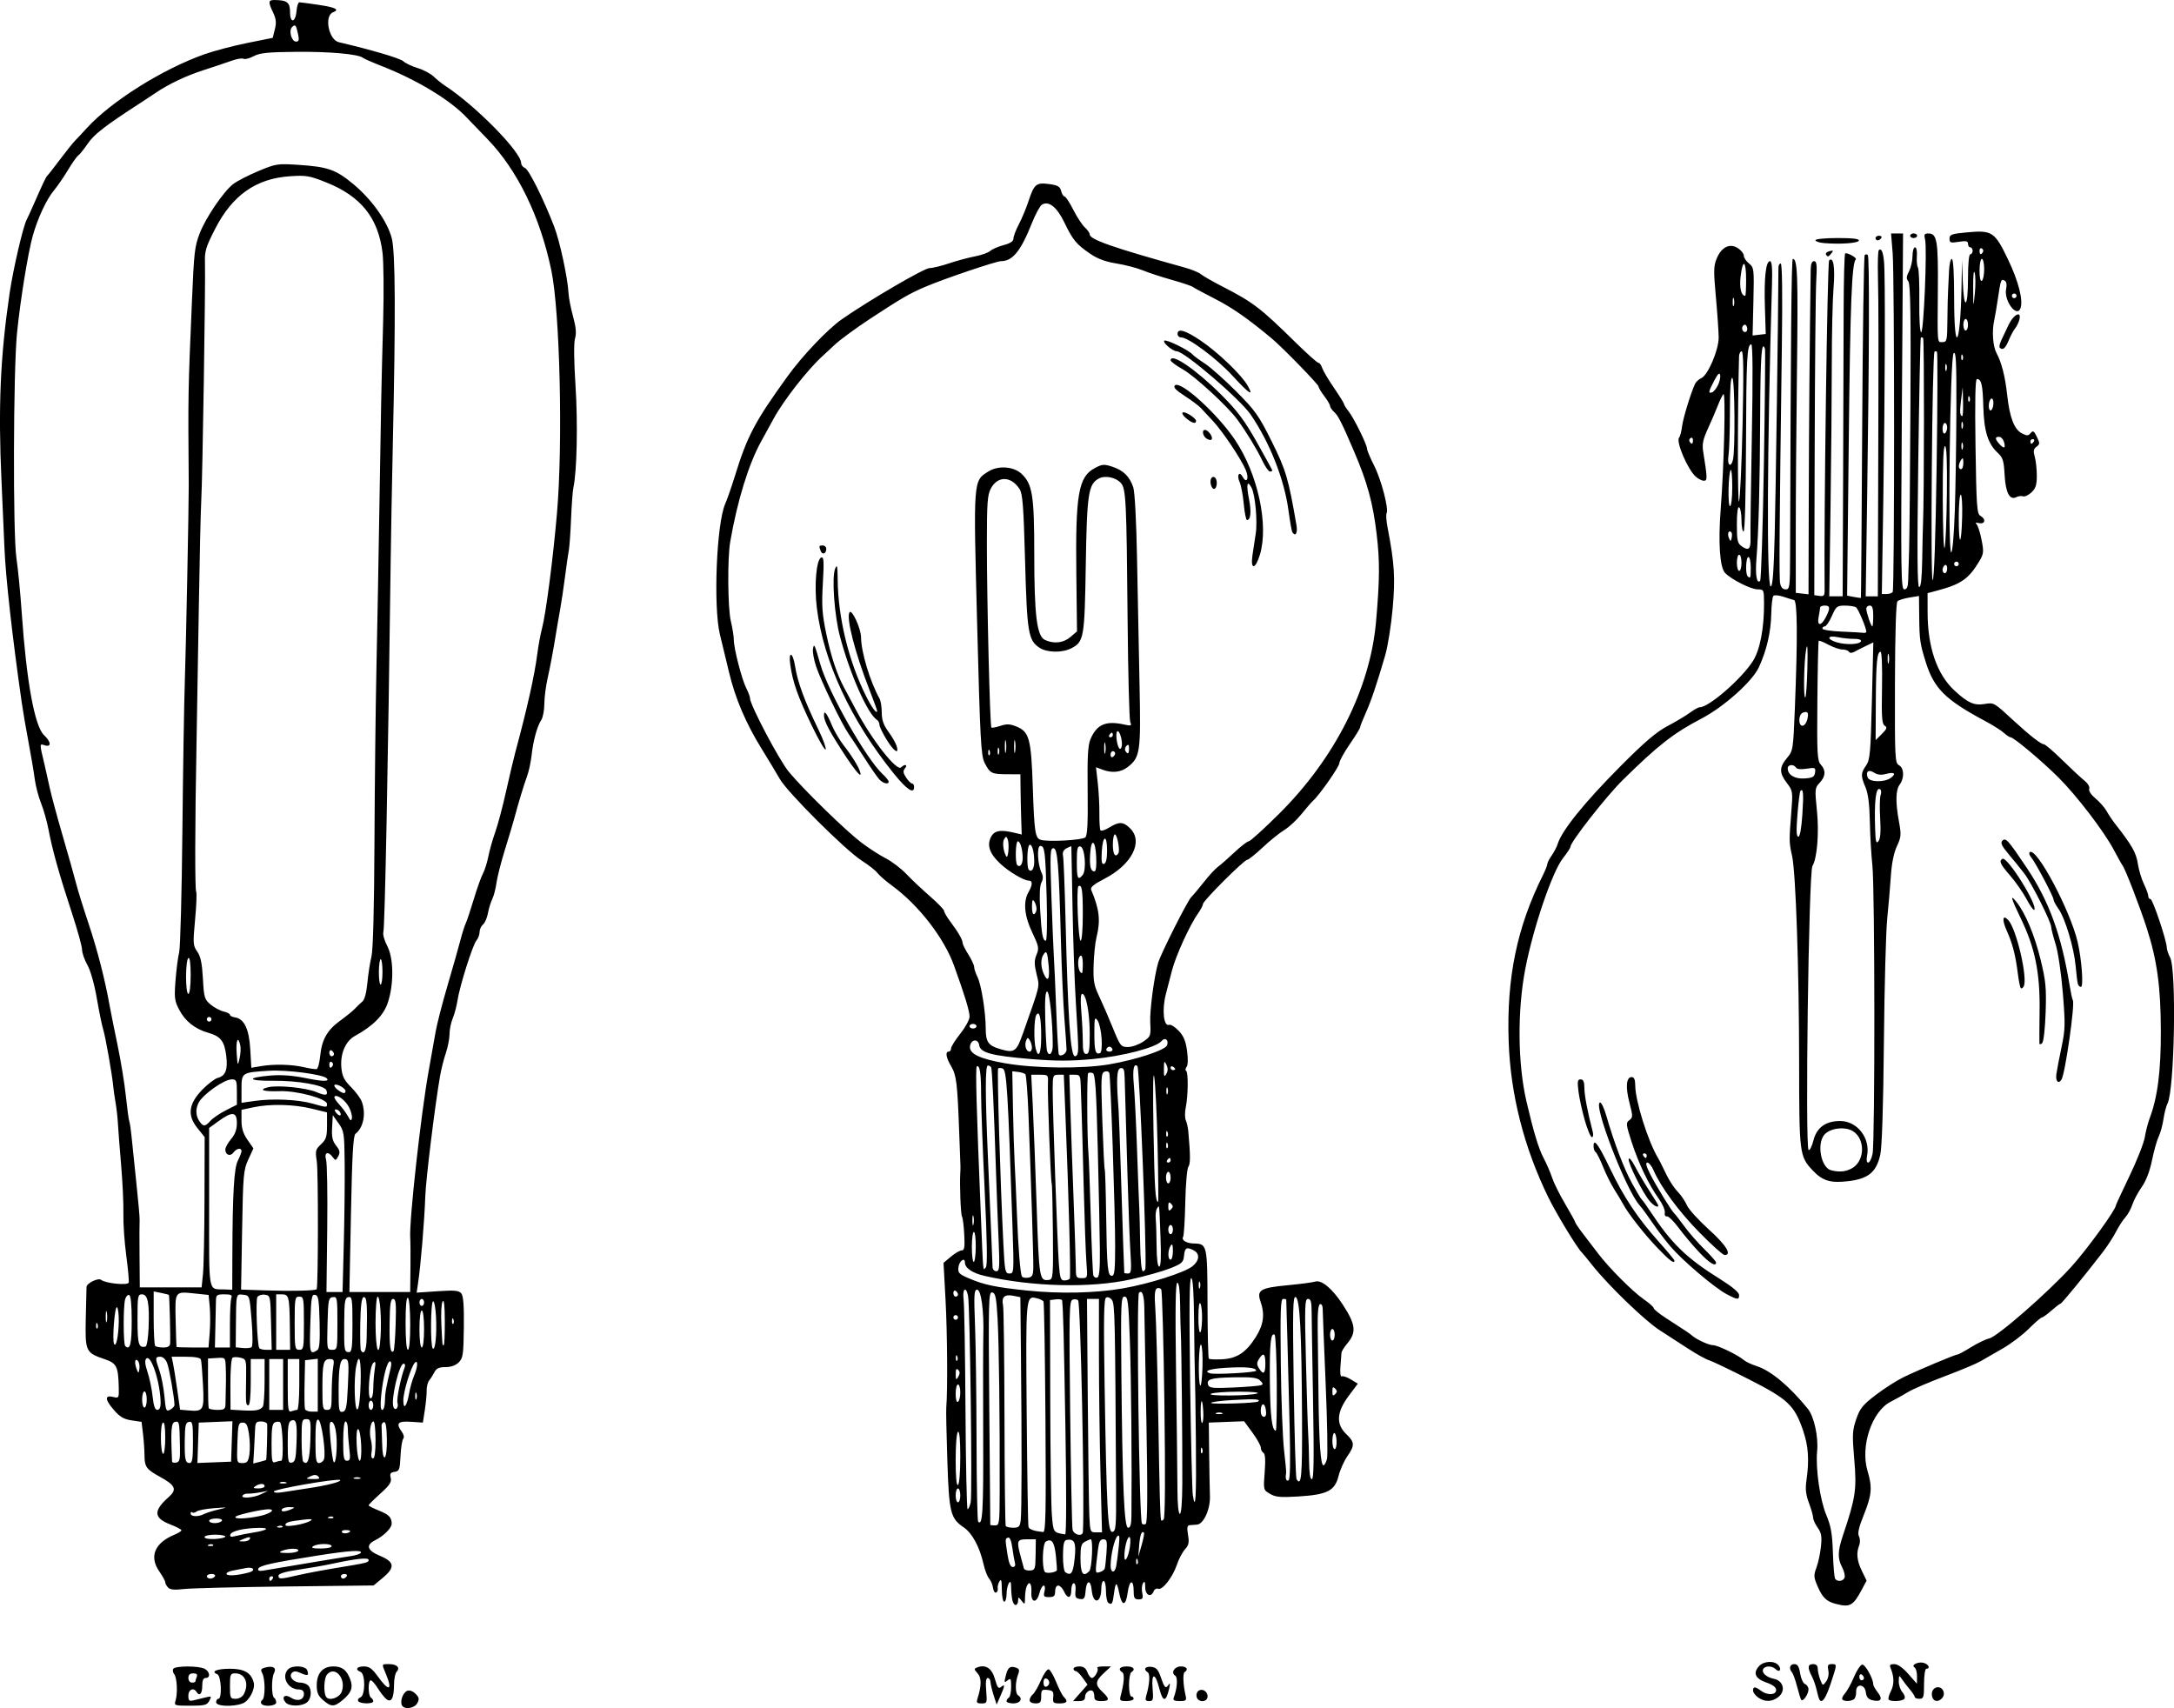 <?xml version="1.0" encoding="UTF-8" standalone="no"?>
<svg
   xmlns:dc="http://purl.org/dc/elements/1.1/"
   xmlns:cc="http://creativecommons.org/ns#"
   xmlns:rdf="http://www.w3.org/1999/02/22-rdf-syntax-ns#"
   xmlns:svg="http://www.w3.org/2000/svg"
   xmlns="http://www.w3.org/2000/svg"
   xmlns:sodipodi="http://sodipodi.sourceforge.net/DTD/sodipodi-0.dtd"
   xmlns:inkscape="http://www.inkscape.org/namespaces/inkscape"
   width="248.881mm"
   height="195.528mm"
   viewBox="0 0 248.881 195.528"
   version="1.1"
   id="svg895"
   inkscape:version="1.0.2 (e86c870879, 2021-01-15, custom)"
   sodipodi:docname="Edison, Maxim, and Swan bulbs.svg">
  <defs
     id="defs889" />
  <sodipodi:namedview
     id="base"
     pagecolor="#ffffff"
     bordercolor="#666666"
     borderopacity="1.0"
     inkscape:pageopacity="0.0"
     inkscape:pageshadow="2"
     inkscape:zoom="0.98994949"
     inkscape:cx="567.12909"
     inkscape:cy="356.90964"
     inkscape:document-units="mm"
     inkscape:current-layer="layer1"
     inkscape:document-rotation="0"
     showgrid="false"
     inkscape:window-width="1920"
     inkscape:window-height="1057"
     inkscape:window-x="-8"
     inkscape:window-y="-8"
     inkscape:window-maximized="1" />
  <g
     inkscape:label="Layer 1"
     inkscape:groupmode="layer"
     id="layer1"
     transform="translate(-179.368,18.593)">
    <path
       style="fill:#000000;stroke-width:0.265"
       d="m 225.397,176.651 c -0.273,-0.442 0.093,-1.497 0.585,-1.686 0.273,-0.105 0.646,0.027 0.955,0.335 0.415,0.415 0.453,0.609 0.207,1.069 -0.317,0.593 -1.442,0.775 -1.746,0.282 z m -25.93,-0.58 c 0.26,-0.84 0.166,-2.629 -0.159,-3.021 -0.15,-0.181 -0.197,-0.454 -0.103,-0.606 0.221,-0.357 2.93,-0.359 3.596,-0.002 0.605,0.324 0.684,1.049 0.115,1.049 -0.277,0 -0.397,0.279 -0.397,0.926 0,0.892 -0.321,1.212 -0.661,0.661 -0.332,-0.538 -0.926,-0.265 -0.926,0.426 0,0.582 0.093,0.668 0.595,0.546 0.327,-0.079 0.936,-0.228 1.351,-0.329 0.709,-0.173 0.737,-0.149 0.454,0.38 -0.265,0.495 -0.534,0.565 -2.176,0.565 -1.821,0 -1.868,-0.017 -1.689,-0.595 z m 2.259,-2.161 c 0,-0.061 0.072,-0.299 0.161,-0.529 0.115,-0.3 0.003,-0.419 -0.397,-0.419 -0.381,0 -0.557,0.167 -0.557,0.529 0,0.294 0.176,0.529 0.397,0.529 0.218,0 0.397,-0.05 0.397,-0.111 z m 2.381,2.36 c 0,-0.218 0.119,-0.397 0.265,-0.397 0.447,0 0.324,-2.64 -0.131,-2.814 -0.801,-0.307 -0.059,-0.625 1.459,-0.625 1.625,0 2.423,0.463 2.713,1.573 0.198,0.756 -0.52,2.113 -1.269,2.397 -1.11,0.422 -3.037,0.337 -3.037,-0.134 z m 3.166,-0.909 c 0.646,-1.207 0.164,-2.399 -0.97,-2.399 -0.561,0 -0.609,0.113 -0.609,1.455 0,1.37 0.038,1.455 0.652,1.455 0.374,0 0.769,-0.218 0.926,-0.512 z m 2.005,1.059 c -0.084,-0.135 -0.031,-0.321 0.117,-0.412 0.349,-0.216 0.348,-2.403 -0.002,-3.056 -0.226,-0.423 -0.164,-0.532 0.382,-0.669 0.875,-0.22 1.282,0.054 0.964,0.649 -0.311,0.581 -0.3,2.634 0.015,2.829 0.128,0.079 0.233,0.316 0.233,0.525 0,0.429 -1.455,0.544 -1.708,0.135 z m 2.776,-0.139 c -0.513,-0.618 -0.072,-0.991 0.628,-0.532 0.731,0.479 1.479,0.26 1.479,-0.434 0,-0.341 -0.191,-0.504 -0.595,-0.509 -1.27,-0.018 -2.034,-1.49 -1.204,-2.32 0.48,-0.48 1.976,-0.399 2.174,0.117 0.236,0.615 0.061,0.69 -0.745,0.323 -0.523,-0.238 -0.78,-0.244 -1.002,-0.021 -0.411,0.411 0.192,1.115 0.954,1.115 0.317,0 0.719,0.143 0.894,0.318 0.467,0.467 0.386,1.556 -0.146,1.96 -0.621,0.471 -2.041,0.461 -2.438,-0.017 z m 4.311,-0.248 c -0.579,-0.498 -0.736,-0.862 -0.736,-1.699 0,-1.383 0.686,-2.166 1.9,-2.166 1.002,0 1.522,0.396 1.93,1.47 0.356,0.936 0.145,1.531 -0.834,2.355 -0.991,0.834 -1.329,0.84 -2.26,0.04 z m 2.133,-0.995 c 0.522,-1.494 -0.809,-3.006 -1.701,-1.931 -0.342,0.413 -0.41,2.036 -0.105,2.53 0.331,0.536 1.551,0.131 1.806,-0.599 z m 1.88,1.098 c -0.091,-0.147 0.021,-0.338 0.249,-0.425 0.572,-0.219 0.586,-2.698 0.017,-2.917 -0.667,-0.256 -0.442,-0.625 0.38,-0.625 0.618,0 0.952,0.244 1.632,1.191 1.238,1.724 1.682,1.573 0.898,-0.305 -0.507,-1.213 -0.528,-1.15 0.381,-1.15 0.874,0 1.284,0.425 0.839,0.87 -0.162,0.162 -0.296,0.836 -0.298,1.498 -0.005,1.538 -0.318,2.102 -0.899,1.62 -0.228,-0.189 -0.663,-0.747 -0.968,-1.24 -0.305,-0.493 -0.663,-0.896 -0.797,-0.896 -0.33,0 -0.31,1.779 0.022,1.984 0.146,0.09 0.265,0.276 0.265,0.412 0,0.335 -1.513,0.319 -1.721,-0.018 z m 70.906,-0.329 c 0.459,-1.434 0.459,-2.341 -0.002,-2.851 -0.424,-0.469 -0.427,-0.526 -0.03,-0.678 0.961,-0.369 1.672,0.105 2.02,1.345 0.27,0.966 0.405,1.14 0.697,0.898 0.472,-0.392 0.456,-0.168 -0.072,1.03 l -0.434,0.984 -0.34,-1.058 c -0.187,-0.582 -0.349,-1.267 -0.36,-1.521 -0.011,-0.255 -0.154,-0.463 -0.318,-0.463 -0.199,0 -0.257,0.483 -0.177,1.455 0.116,1.401 0.096,1.455 -0.527,1.455 -0.552,0 -0.62,-0.088 -0.457,-0.595 z m 3.311,0.346 c 0,-0.137 0.119,-0.323 0.265,-0.412 0.146,-0.09 0.265,-0.647 0.265,-1.239 0,-0.945 -0.05,-1.034 -0.414,-0.732 -0.364,0.302 -0.392,0.25 -0.23,-0.431 0.245,-1.033 0.486,-1.257 1.135,-1.051 0.458,0.145 0.504,0.278 0.291,0.837 -0.33,0.868 -0.323,2.143 0.012,2.35 0.58,0.359 0.256,0.926 -0.529,0.926 -0.437,0 -0.794,-0.112 -0.794,-0.249 z m 2.646,-0.116 c 0,-0.2 0.166,-0.502 0.368,-0.67 0.202,-0.168 0.626,-0.905 0.941,-1.637 0.315,-0.732 0.711,-1.286 0.88,-1.229 0.169,0.056 0.555,0.719 0.858,1.472 0.303,0.753 0.694,1.512 0.869,1.687 0.517,0.517 0.369,0.741 -0.486,0.741 -0.719,0 -0.796,-0.077 -0.728,-0.728 0.065,-0.62 -0.032,-0.74 -0.651,-0.811 -0.654,-0.075 -0.728,-0.001 -0.728,0.728 0,0.689 -0.1,0.811 -0.661,0.811 -0.385,0 -0.661,-0.152 -0.661,-0.364 z m 2.249,-2.017 c 0,-0.194 -0.149,-0.402 -0.331,-0.463 -0.197,-0.066 -0.331,0.122 -0.331,0.463 0,0.341 0.134,0.529 0.331,0.463 0.182,-0.061 0.331,-0.269 0.331,-0.463 z m 3.551,1.174 0.827,-0.942 -0.554,-0.777 c -0.304,-0.428 -0.664,-0.777 -0.8,-0.777 -0.136,0 -0.247,-0.119 -0.247,-0.265 0,-0.146 0.301,-0.265 0.668,-0.265 0.469,0 0.743,0.197 0.919,0.661 0.138,0.364 0.369,0.661 0.513,0.661 0.337,0 0.843,-0.937 0.624,-1.156 -0.092,-0.092 0.223,-0.167 0.699,-0.167 h 0.866 l -0.822,0.768 c -0.995,0.929 -1.025,1.331 -0.16,2.143 0.865,0.813 0.835,1.058 -0.132,1.058 -0.593,0 -0.794,-0.122 -0.794,-0.485 0,-0.267 -0.071,-0.556 -0.158,-0.643 -0.296,-0.296 -0.9,0.125 -0.9,0.627 0,0.363 -0.189,0.501 -0.689,0.501 h -0.689 z m 4.621,0.347 c 0.394,-1.435 0.471,-2.522 0.192,-2.694 -0.547,-0.338 -0.296,-0.679 0.501,-0.679 0.779,0 1.051,0.339 0.529,0.661 -0.146,0.09 -0.265,0.752 -0.265,1.471 0,0.719 0.119,1.307 0.265,1.307 0.146,0 0.265,0.119 0.265,0.265 0,0.146 -0.371,0.265 -0.825,0.265 -0.727,0 -0.805,-0.07 -0.661,-0.595 z m 2.924,0 c 0.385,-1.296 0.467,-2.516 0.18,-2.693 -0.545,-0.337 -0.301,-0.716 0.408,-0.632 0.55,0.066 0.78,0.309 1.06,1.122 0.444,1.289 0.579,1.429 0.905,0.938 0.182,-0.274 0.206,-0.154 0.081,0.405 -0.358,1.605 -0.729,1.61 -1.131,0.016 -0.458,-1.817 -0.922,-1.849 -0.773,-0.053 0.112,1.346 0.073,1.493 -0.392,1.493 -0.411,0 -0.48,-0.121 -0.339,-0.595 z m 3.148,0.217 c 0.406,-1.059 0.493,-2.336 0.172,-2.535 -0.534,-0.33 -0.083,-1.056 0.657,-1.056 0.663,0 0.897,0.357 0.426,0.649 -0.233,0.144 -0.177,1.455 0.117,2.725 0.12,0.52 0.033,0.595 -0.689,0.595 -0.608,0 -0.789,-0.1 -0.682,-0.378 z m 2.646,-0.037 c -0.087,-0.228 -0.032,-0.542 0.123,-0.697 0.412,-0.412 1.111,-0.05 1.111,0.574 0,0.653 -0.993,0.751 -1.234,0.123 z m 64.264,0.003 c -0.323,-0.227 -0.588,-0.584 -0.588,-0.794 0,-0.479 0.255,-0.473 0.91,0.023 0.731,0.553 1.735,0.505 1.735,-0.083 0,-0.317 -0.368,-0.599 -1.122,-0.86 -1.263,-0.438 -1.554,-1.08 -0.845,-1.864 0.552,-0.61 1.77,-0.668 2.236,-0.106 0.406,0.489 0.114,0.88 -0.327,0.439 -0.387,-0.387 -1.176,-0.408 -1.405,-0.037 -0.257,0.416 0.318,0.963 1.197,1.139 1.088,0.218 1.392,1.38 0.541,2.069 -0.732,0.593 -1.553,0.619 -2.333,0.073 z m 4.917,0.254 c -0.072,-0.131 -0.287,-0.834 -0.476,-1.561 -0.189,-0.728 -0.446,-1.436 -0.57,-1.574 -0.39,-0.435 -0.246,-0.939 0.27,-0.939 0.374,0 0.537,0.262 0.666,1.068 0.094,0.588 0.347,1.136 0.563,1.219 0.216,0.083 0.392,0.353 0.392,0.601 0,0.568 -0.668,1.506 -0.845,1.187 z m 2.091,-0.026 c -0.069,-0.117 -0.21,-0.607 -0.314,-1.09 -0.104,-0.483 -0.355,-1.197 -0.559,-1.587 -0.511,-0.979 -0.466,-1.371 0.156,-1.371 0.347,0 0.529,0.176 0.529,0.512 0,0.282 0.128,0.847 0.284,1.257 0.278,0.728 0.293,0.733 0.678,0.216 0.235,-0.316 0.336,-0.822 0.251,-1.257 -0.116,-0.596 -0.048,-0.728 0.38,-0.728 0.638,0 0.639,-0.03 -0.112,2.236 -0.569,1.717 -0.997,2.317 -1.295,1.813 z m 2.634,0.008 c -0.097,-0.097 0.029,-0.404 0.28,-0.682 0.252,-0.278 0.717,-1.121 1.035,-1.874 0.318,-0.752 0.742,-1.402 0.944,-1.443 0.335,-0.069 1.27,1.583 1.27,2.245 0,0.15 0.24,0.578 0.534,0.951 0.605,0.77 0.337,1.123 -0.664,0.872 -0.439,-0.11 -0.654,-0.377 -0.713,-0.885 -0.114,-0.994 -1.157,-1.055 -1.111,-0.066 0.017,0.364 -0.102,0.749 -0.265,0.856 -0.372,0.245 -1.078,0.258 -1.31,0.025 z m 2.47,-2.453 c 0,-0.137 -0.119,-0.323 -0.265,-0.412 -0.146,-0.09 -0.265,0.022 -0.265,0.249 0,0.227 0.119,0.412 0.265,0.412 0.146,0 0.265,-0.112 0.265,-0.249 z m 2.833,2.464 c -0.091,-0.091 0.019,-0.524 0.245,-0.961 0.397,-0.767 0.388,-1.675 -0.026,-2.643 -0.156,-0.365 -0.068,-0.463 0.418,-0.463 0.394,0 0.973,0.406 1.605,1.124 l 0.988,1.124 0.011,-0.844 c 0.006,-0.464 -0.123,-0.927 -0.287,-1.029 -0.453,-0.28 0.469,-0.706 1.098,-0.506 0.539,0.171 0.731,0.66 0.259,0.66 -0.149,0 -0.265,0.75 -0.265,1.72 0,1.543 -0.054,1.72 -0.529,1.72 -0.291,0 -0.529,-0.089 -0.529,-0.198 -1.8e-4,-0.109 -0.268,-0.516 -0.595,-0.904 -0.327,-0.388 -0.737,-0.924 -0.91,-1.191 -0.283,-0.436 -0.317,-0.407 -0.331,0.288 -0.009,0.425 0.175,0.983 0.407,1.24 0.233,0.257 0.345,0.594 0.249,0.748 -0.187,0.303 -1.534,0.389 -1.808,0.115 z m 5.009,-0.231 c -0.227,-0.591 0.088,-1.191 0.625,-1.191 0.595,0 0.9,0.744 0.501,1.224 -0.397,0.478 -0.936,0.462 -1.126,-0.034 z M 295.29,164.691 c -0.087,-0.326 -0.162,-1.009 -0.166,-1.518 -0.006,-0.696 -0.071,-0.827 -0.264,-0.529 -0.141,0.218 -0.258,0.784 -0.261,1.257 -0.002,0.473 -0.123,0.86 -0.269,0.86 -0.146,0 -0.268,-0.625 -0.273,-1.389 -0.006,-1.069 -0.07,-1.283 -0.277,-0.928 -0.148,0.254 -0.233,0.614 -0.19,0.802 0.043,0.187 -0.041,0.397 -0.186,0.465 -0.146,0.069 -0.305,-0.173 -0.355,-0.537 -0.05,-0.364 -0.251,-0.842 -0.448,-1.063 -0.197,-0.221 -0.485,-0.969 -0.641,-1.664 -0.435,-1.94 -1.284,-3.521 -2.245,-4.18 -1.546,-1.059 -1.694,-1.659 -1.895,-7.646 -0.1,-2.983 -0.155,-5.722 -0.123,-6.085 0.166,-1.857 0.121,-8.566 -0.083,-12.317 l -0.231,-4.247 0.848,-0.714 c 0.466,-0.392 1.021,-0.713 1.233,-0.713 0.309,0 0.367,-0.358 0.292,-1.8 -0.051,-0.99 -0.167,-1.92 -0.258,-2.068 -0.149,-0.241 -0.284,-3.666 -0.197,-4.996 0.019,-0.291 0.028,-0.648 0.02,-0.794 -0.008,-0.146 -0.075,-1.931 -0.149,-3.969 -0.201,-5.52 -0.311,-6.423 -0.91,-7.438 -0.59,-1 -0.705,-1.69 -0.282,-1.69 0.146,0 0.265,-0.163 0.265,-0.362 0,-0.199 0.476,-0.96 1.058,-1.692 0.582,-0.731 1.06,-1.61 1.061,-1.953 0.003,-0.623 -0.566,-2.489 -1.779,-5.84 -1.155,-3.188 -4.043,-6.916 -7.087,-9.146 -0.728,-0.533 -1.486,-1.192 -1.685,-1.463 -0.199,-0.271 -1.01,-0.908 -1.802,-1.414 -1.867,-1.194 -8.503,-7.811 -9.378,-9.351 -0.372,-0.655 -1.288,-2.177 -2.036,-3.383 -1.833,-2.956 -3.059,-5.827 -3.767,-8.816 -0.323,-1.367 -0.791,-3.306 -1.04,-4.308 -0.781,-3.151 -0.397,-12.728 0.6,-14.979 0.226,-0.509 0.723,-1.938 1.106,-3.175 1.421,-4.597 2.27,-6.207 5.997,-11.377 1.722,-2.389 4.627,-5.446 6.25,-6.577 3.111,-2.169 9.433,-5.858 10.039,-5.858 0.345,0 1.35,-0.244 2.234,-0.541 0.884,-0.298 2.211,-0.656 2.95,-0.796 0.739,-0.14 1.53,-0.421 1.759,-0.625 0.228,-0.204 0.921,-0.505 1.54,-0.669 0.771,-0.205 1.124,-0.442 1.124,-0.754 0,-0.25 0.281,-0.99 0.625,-1.643 0.344,-0.654 0.839,-1.841 1.1,-2.638 0.64,-1.953 0.883,-2.154 2.36,-1.952 0.988,0.135 1.245,0.284 1.373,0.792 0.086,0.344 0.261,0.625 0.389,0.625 0.128,0 0.578,0.685 1.001,1.521 0.423,0.837 1.02,1.748 1.327,2.025 0.307,0.277 0.558,0.637 0.558,0.8 0,0.585 2.642,1.507 10.848,3.787 0.8,0.222 1.642,0.566 1.87,0.763 0.228,0.197 1.359,0.844 2.514,1.438 3.471,1.785 4.302,2.42 8.301,6.348 1.326,1.302 2.519,2.368 2.65,2.368 0.132,0 0.321,0.258 0.421,0.573 0.1,0.315 0.703,1.335 1.341,2.266 0.637,0.931 1.162,1.775 1.165,1.874 0.003,0.1 0.241,0.479 0.529,0.843 0.611,0.773 2.109,3.819 2.114,4.3 0.002,0.182 0.366,1.044 0.81,1.918 0.815,1.604 1.698,4.999 1.419,5.451 -0.083,0.135 -0.032,0.869 0.115,1.63 0.79,4.105 0.894,5.754 0.581,9.262 -0.172,1.925 -0.554,4.333 -0.851,5.352 -0.969,3.329 -1.624,5.268 -2.253,6.664 -0.34,0.755 -0.619,1.469 -0.62,1.587 -7.9e-4,0.118 -0.536,0.989 -1.189,1.935 -0.653,0.946 -1.188,1.921 -1.189,2.167 -0.002,0.405 -2.288,3.672 -3.02,4.315 -0.166,0.146 -0.758,0.828 -1.316,1.518 -0.558,0.689 -1.448,1.513 -1.978,1.832 -0.53,0.318 -1.639,1.213 -2.465,1.988 -0.826,0.775 -1.621,1.409 -1.766,1.409 -0.356,0 -5.067,4.705 -5.067,5.061 0,0.155 -0.241,0.62 -0.536,1.033 -0.971,1.364 -2.568,4.856 -3.02,6.606 -0.245,0.946 -0.556,2.15 -0.693,2.677 -0.468,1.8 -0.257,3.761 0.379,3.518 0.175,-0.067 0.661,0.235 1.08,0.672 0.571,0.596 0.812,1.174 0.967,2.313 0.127,0.932 0.105,1.641 -0.056,1.835 -0.144,0.174 -0.167,0.375 -0.051,0.447 0.262,0.162 0.232,2.879 -0.045,4.204 -0.113,0.539 -0.109,1.194 0.008,1.455 0.118,0.261 0.246,0.832 0.285,1.268 0.247,2.747 0.249,3.745 0.007,4.054 -0.15,0.192 -0.308,2.015 -0.351,4.05 -0.043,2.035 -0.155,3.826 -0.25,3.979 -0.225,0.363 0.381,0.738 1.218,0.754 1.535,0.029 1.559,0.134 1.577,6.875 0.009,3.399 0.076,6.239 0.149,6.312 0.073,0.073 0.738,0.105 1.478,0.071 1.711,-0.078 2.765,-0.761 3.875,-2.511 0.924,-1.457 1.083,-2.623 0.561,-4.12 -0.449,-1.288 -10e-4,-1.556 3.083,-1.846 1.452,-0.137 2.888,-0.326 3.192,-0.42 0.719,-0.223 1.938,0.794 3.126,2.606 1.508,2.302 1.614,3.196 0.529,4.486 -0.349,0.415 -0.645,0.894 -0.658,1.065 -0.013,0.171 -0.067,0.88 -0.12,1.575 -0.054,0.702 0.008,1.2 0.14,1.119 0.13,-0.081 0.6,0.074 1.044,0.344 l 0.807,0.491 -1.056,1.415 c -1.376,1.844 -1.458,3.216 -0.262,4.362 0.97,0.929 0.985,1.283 0.11,2.546 -0.376,0.543 -0.827,1.561 -1.003,2.263 -0.421,1.684 -1.291,2.123 -4.613,2.327 -2.037,0.125 -2.596,0.073 -3.229,-0.301 -0.764,-0.451 -0.765,-0.457 -0.609,-2.481 0.107,-1.385 0.061,-2.088 -0.144,-2.215 -0.165,-0.102 -0.301,-0.371 -0.301,-0.598 0,-0.227 -0.43,-0.998 -0.956,-1.715 l -0.956,-1.303 -2.02,0.077 -2.02,0.077 0.041,3.572 c 0.023,1.965 0.062,4.141 0.088,4.836 0.056,1.498 -0.721,3.214 -1.48,3.272 -0.276,0.021 -0.661,0.051 -0.856,0.066 -0.266,0.021 -0.309,0.297 -0.172,1.107 0.148,0.875 0.082,1.187 -0.347,1.654 -0.291,0.316 -0.704,1.097 -0.916,1.736 -0.477,1.433 -1.663,2.969 -2.149,2.782 -0.198,-0.076 -0.43,0.048 -0.517,0.274 -0.299,0.78 -0.968,0.471 -0.973,-0.448 -0.003,-0.626 -0.07,-0.755 -0.247,-0.475 -0.134,0.211 -0.177,0.717 -0.095,1.124 0.125,0.625 0.06,0.74 -0.414,0.74 -0.464,0 -0.562,-0.159 -0.562,-0.91 0,-1.449 -0.49,-1.365 -0.687,0.118 -0.213,1.607 -0.668,1.616 -0.983,0.021 -0.26,-1.314 -0.411,-1.282 -0.591,0.123 -0.148,1.153 -0.237,1.301 -0.632,1.057 -0.155,-0.096 -0.282,-0.703 -0.282,-1.349 0,-0.646 -0.119,-1.175 -0.265,-1.175 -0.146,0 -0.266,0.387 -0.269,0.86 -0.008,1.725 -0.938,1.891 -1.099,0.196 -0.117,-1.236 -0.596,-1.179 -0.7,0.085 -0.071,0.866 -0.165,0.997 -0.661,0.926 -0.481,-0.069 -0.564,-0.227 -0.492,-0.942 0.049,-0.49 -0.036,-0.86 -0.198,-0.86 -0.156,0 -0.285,0.357 -0.285,0.794 0,0.965 -0.431,1.033 -0.842,0.132 -0.166,-0.364 -0.461,-0.661 -0.656,-0.661 -0.202,0 -0.354,0.285 -0.354,0.661 0,0.536 -0.13,0.661 -0.69,0.661 -0.604,0 -0.669,-0.083 -0.524,-0.661 0.093,-0.372 0.051,-0.661 -0.096,-0.661 -0.144,0 -0.362,0.387 -0.485,0.86 -0.32,1.236 -0.999,1.139 -0.925,-0.132 0.059,-1.006 -0.265,-1.339 -0.559,-0.574 -0.088,0.23 -0.164,0.796 -0.169,1.257 -0.008,0.794 -0.029,0.811 -0.397,0.325 -0.326,-0.431 -0.388,-0.444 -0.388,-0.082 0,0.687 -0.453,0.78 -0.628,0.129 z m 5.06,-3.492 c 0.037,-0.031 -0.009,-0.783 -0.102,-1.673 -0.168,-1.61 -0.486,-2.059 -1.16,-1.642 -0.367,0.227 -0.462,2.894 -0.122,3.444 0.137,0.222 1.07,0.135 1.385,-0.129 z m 2.044,-1.369 c 0.195,-1.823 -0.011,-2.303 -0.92,-2.144 -0.303,0.053 -0.401,0.477 -0.415,1.786 -0.01,0.944 0.109,1.804 0.265,1.911 0.664,0.457 0.89,0.129 1.07,-1.552 z m 1.673,1.437 c 0.312,-0.312 0.466,-3.651 0.168,-3.651 -0.082,0 -0.38,0.123 -0.661,0.274 -0.416,0.222 -0.512,0.562 -0.512,1.808 0,1.86 0.279,2.296 1.005,1.569 z m 1.776,-0.315 c 0.05,-0.162 0.139,-0.979 0.198,-1.815 0.093,-1.32 0.045,-1.521 -0.362,-1.521 -0.353,0 -0.503,0.277 -0.607,1.124 -0.351,2.842 -0.355,2.777 0.18,2.637 0.275,-0.072 0.541,-0.263 0.591,-0.425 z m -7.917,-1.573 0.024,-1.763 h -1.016 c -1.143,0 -1.205,0.167 -0.721,1.954 0.162,0.599 0.33,1.219 0.372,1.377 0.043,0.159 0.356,0.267 0.697,0.242 0.581,-0.043 0.621,-0.157 0.644,-1.81 z m 9.218,1.345 c 0.068,-0.327 0.199,-1.31 0.292,-2.183 0.131,-1.236 0.098,-1.519 -0.15,-1.278 -0.339,0.329 -0.754,2.117 -0.773,3.329 -0.014,0.874 0.457,0.973 0.631,0.132 z m -11.583,-0.397 c -0.07,-0.255 -0.206,-1.036 -0.301,-1.736 -0.109,-0.803 -0.288,-1.234 -0.485,-1.169 -0.354,0.118 -0.354,0.099 -0.062,1.978 0.144,0.932 0.34,1.389 0.596,1.389 0.235,0 0.332,-0.177 0.253,-0.463 z m 14.031,-0.38 c -0.085,-0.211 -0.147,-0.148 -0.16,0.16 -0.011,0.279 0.051,0.435 0.139,0.347 0.088,-0.088 0.097,-0.316 0.021,-0.507 z m -0.873,-1.472 c 0.093,-0.618 0.064,-1.124 -0.065,-1.124 -0.244,0 -0.565,1.251 -0.565,2.203 0,0.908 0.447,0.145 0.631,-1.078 z m 1.605,-1.622 c -0.258,-0.258 -0.45,0.264 -0.545,1.477 l -0.099,1.27 0.382,-1.314 c 0.21,-0.723 0.328,-1.367 0.262,-1.433 z m -8.988,-12.136 c -0.182,-10.626 -0.246,-13.101 -0.372,-14.437 -0.011,-0.119 -0.329,-0.178 -0.705,-0.132 l -0.685,0.084 0.026,11.377 c 0.015,6.257 0.1,12.234 0.191,13.282 0.17,1.971 0.157,1.952 1.521,2.161 0.138,0.021 0.147,-5.115 0.024,-12.333 z m 2.007,12.039 c 0.2,-3.843 -0.266,-26.194 -0.552,-26.493 -0.123,-0.128 -0.411,-0.162 -0.64,-0.073 -0.375,0.144 -0.402,1.459 -0.269,12.934 0.082,7.025 0.204,13.041 0.272,13.369 0.132,0.635 1.158,0.863 1.19,0.265 z m -4.292,-13.056 c -0.05,-7.217 -0.151,-13.21 -0.223,-13.319 -0.073,-0.108 -0.402,-0.265 -0.732,-0.348 -1.309,-0.331 -1.306,-0.369 -1.191,13.204 0.059,6.962 0.151,12.798 0.205,12.968 0.089,0.279 0.663,0.477 1.677,0.58 0.295,0.03 0.34,-2.215 0.265,-13.086 z m 6.301,6.332 c -0.096,-3.734 -0.175,-9.747 -0.175,-13.361 v -6.572 h -0.685 -0.685 l 0.09,11.443 c 0.049,6.294 0.129,12.306 0.178,13.361 0.085,1.863 0.108,1.918 0.77,1.918 h 0.682 z m 1.785,2.023 c -0.108,-20.057 -0.137,-21.366 -0.477,-21.831 -0.202,-0.277 -0.478,-0.388 -0.669,-0.27 -0.253,0.156 -0.29,2.399 -0.166,10.028 0.233,14.44 0.365,16.887 0.902,16.782 0.385,-0.075 0.432,-0.616 0.41,-4.71 z m -10.916,3.378 c 0.119,-0.941 0.13,-8.516 0.027,-18.885 l -0.066,-6.648 -0.842,-0.168 c -0.966,-0.193 -1.355,0.178 -1.141,1.091 0.076,0.325 0.15,6.1 0.163,12.832 0.013,6.732 0.078,12.33 0.144,12.439 0.066,0.109 0.454,0.198 0.863,0.198 0.64,0 0.759,-0.12 0.852,-0.86 z m 12.675,-0.529 c 0.06,-5.754 -0.028,-15.739 -0.176,-19.976 -0.157,-4.498 -0.229,-5.093 -0.617,-5.093 -0.402,0 -0.432,0.735 -0.359,8.665 0.121,13.125 0.323,17.793 0.77,17.793 0.266,0 0.372,-0.385 0.383,-1.389 z m -15.083,-2.778 c 0.027,-8.202 -0.081,-16.981 -0.242,-19.775 -0.141,-2.439 -0.24,-2.921 -0.615,-2.993 -0.417,-0.079 -0.44,0.833 -0.335,13.226 0.062,7.321 0.114,13.341 0.117,13.378 0.002,0.036 0.242,0.066 0.533,0.066 0.505,0 0.53,-0.181 0.542,-3.903 z m 16.795,-8.112 c -0.116,-6.416 -0.224,-12.281 -0.241,-13.033 -0.03,-1.349 -0.255,-1.936 -0.608,-1.583 -0.306,0.306 0.023,25.896 0.339,26.407 0.079,0.127 0.273,0.151 0.432,0.053 0.207,-0.128 0.229,-3.493 0.078,-11.844 z m -18.684,1.677 c -0.019,-5.301 -0.012,-10.411 0.015,-11.355 0.084,-2.84 -0.245,-5.296 -0.709,-5.296 -0.347,0 -0.379,0.539 -0.242,4.035 0.087,2.219 0.166,8.158 0.175,13.197 0.009,5.039 0.092,9.238 0.185,9.331 0.511,0.511 0.608,-1.155 0.576,-9.913 z m 20.748,-3.485 c -0.095,-7.082 -0.258,-13.016 -0.364,-13.187 -0.106,-0.171 -0.337,-0.221 -0.515,-0.111 -0.233,0.144 -0.278,0.794 -0.161,2.349 0.089,1.182 0.24,6.733 0.335,12.336 0.156,9.153 0.212,11.214 0.321,11.827 0.018,0.102 0.151,0.068 0.294,-0.076 0.169,-0.169 0.201,-4.787 0.089,-13.138 z m 2.048,8.993 c 0.021,-4.225 -0.094,-15.837 -0.169,-17.132 -0.03,-0.509 -0.067,-2.027 -0.083,-3.373 -0.019,-1.584 -0.132,-2.447 -0.32,-2.447 -0.209,0 -0.249,2.964 -0.142,10.517 0.082,5.784 0.153,11.738 0.158,13.229 0.006,1.625 0.116,2.712 0.275,2.712 0.162,0 0.271,-1.356 0.282,-3.506 z m -24.225,2.176 c 0.195,-0.89 -0.079,-22.456 -0.301,-23.607 -0.229,-1.192 -0.675,-0.846 -0.512,0.397 0.081,0.618 0.178,6.274 0.215,12.567 0.037,6.293 0.147,11.443 0.244,11.443 0.098,5.3e-4 0.257,-0.359 0.353,-0.8 z m -1.192,-0.787 c 0,-0.437 -0.119,-0.794 -0.265,-0.794 -0.146,0 -0.265,0.357 -0.265,0.794 0,0.437 0.119,0.794 0.265,0.794 0.146,0 0.265,-0.357 0.265,-0.794 z m 26.973,-6.133 c -0.037,-3.684 -0.087,-7.116 -0.113,-7.625 -0.025,-0.509 -0.067,-3.218 -0.092,-6.019 -0.031,-3.468 -0.137,-5.093 -0.333,-5.093 -0.206,0 -0.24,3.414 -0.121,11.972 0.092,6.585 0.229,12.372 0.305,12.859 0.313,2.016 0.416,0.239 0.353,-6.094 z m -26.973,1.736 c 0,-1.961 -0.094,-2.985 -0.265,-2.879 -0.152,0.094 -0.265,1.463 -0.265,3.206 0,1.961 0.094,2.985 0.265,2.879 0.152,-0.094 0.265,-1.463 0.265,-3.206 z m 37.704,-3.495 c -0.163,-6.56 -0.373,-14.426 -0.388,-14.531 -0.005,-0.036 -0.167,-0.066 -0.36,-0.066 -0.285,0 -0.334,1.398 -0.263,7.474 0.048,4.111 0.217,8.546 0.375,9.856 0.158,1.31 0.262,2.5 0.232,2.646 -0.117,0.564 0.02,0.95 0.281,0.788 0.182,-0.113 0.224,-2.169 0.124,-6.167 z m 1.419,-1.037 c -0.048,-9.819 -0.25,-13.613 -0.734,-13.773 -0.318,-0.105 -0.35,1.392 -0.217,10.226 0.086,5.692 0.231,10.471 0.322,10.619 0.556,0.899 0.662,-0.296 0.629,-7.072 z m 1.266,-1.72 c -0.088,-4.839 -0.162,-9.482 -0.166,-10.319 -0.005,-1.197 -0.093,-1.521 -0.417,-1.521 -0.366,0 -0.392,0.78 -0.237,7.078 0.096,3.893 0.211,7.613 0.255,8.268 0.044,0.655 0.091,2.113 0.104,3.241 0.015,1.33 0.128,2.051 0.321,2.051 0.218,0 0.255,-2.359 0.138,-8.797 z m 1.59,6.482 c 0.101,-0.4 0.032,-4.299 -0.154,-8.665 -0.186,-4.366 -0.338,-8.211 -0.339,-8.546 -2.7e-4,-0.34 -0.135,-0.564 -0.304,-0.507 -0.206,0.069 -0.291,0.989 -0.266,2.857 0.021,1.516 0.061,4.899 0.091,7.518 0.06,5.428 0.246,8.07 0.566,8.07 0.122,0 0.304,-0.327 0.406,-0.728 z m -14.281,-1.174 c -0.085,-0.211 -0.147,-0.148 -0.16,0.16 -0.011,0.279 0.051,0.435 0.139,0.347 0.088,-0.088 0.097,-0.316 0.021,-0.507 z m 15.379,-0.876 c -0.019,-0.509 -0.135,-0.926 -0.257,-0.926 -0.122,0 -0.222,0.417 -0.222,0.926 0,0.509 0.115,0.926 0.257,0.926 0.141,0 0.241,-0.417 0.222,-0.926 z m -6.845,-6.616 c -0.021,-2.984 -0.133,-5.484 -0.248,-5.555 -0.448,-0.277 -0.577,0.962 -0.542,5.239 0.032,3.989 0.239,5.741 0.678,5.741 0.082,0 0.132,-2.441 0.111,-5.425 z m -8.413,3.243 c -0.096,-1.622 -0.302,-1.577 -0.302,0.066 0,0.776 0.083,1.328 0.184,1.228 0.101,-0.101 0.154,-0.683 0.118,-1.293 z m 7.163,-0.196 c -0.135,-0.919 -0.586,-0.807 -0.586,0.145 0,0.36 0.155,0.646 0.351,0.646 0.239,0 0.314,-0.252 0.235,-0.791 z m -5.018,0.351 c -0.182,-0.073 -0.48,-0.073 -0.661,0 -0.182,0.073 -0.033,0.133 0.331,0.133 0.364,0 0.513,-0.06 0.331,-0.133 z m 4.145,-1.314 c 0.301,-0.269 -0.339,-0.308 -2.815,-0.172 -1.487,0.082 -2.651,0.234 -2.586,0.339 0.115,0.185 5.182,0.028 5.401,-0.168 z m -34.109,-1.04 c 0,-0.501 -0.119,-0.91 -0.265,-0.91 -0.146,0 -0.265,0.483 -0.265,1.074 0,0.649 0.105,1.009 0.265,0.91 0.146,-0.09 0.265,-0.573 0.265,-1.074 z m 33.999,0.119 c 0.301,-0.115 -0.612,-0.202 -2.117,-0.201 -1.455,0.001 -2.884,0.107 -3.175,0.235 -0.664,0.293 4.525,0.259 5.292,-0.035 z m 8.916,-0.553 c -0.247,-0.247 -0.318,-0.176 -0.318,0.318 0,0.494 0.07,0.564 0.318,0.318 0.247,-0.247 0.247,-0.388 0,-0.635 z m -8.539,-0.375 c 0.318,-0.102 0.31,-0.188 -0.045,-0.544 -0.338,-0.338 -0.945,-0.412 -3.024,-0.372 -2.656,0.052 -3.182,0.215 -2.918,0.904 0.123,0.322 0.633,0.368 2.879,0.261 1.501,-0.071 2.899,-0.184 3.107,-0.25 z m -6.808,-4.653 c -0.275,-0.275 -0.371,4.257 -0.1,4.673 0.099,0.152 0.215,-0.785 0.257,-2.082 0.042,-1.296 -0.029,-2.463 -0.158,-2.592 z m -27.806,2.886 c -0.213,-0.213 -0.29,-0.081 -0.284,0.489 0.007,0.684 0.043,0.72 0.292,0.292 0.204,-0.35 0.201,-0.571 -0.008,-0.781 z m 34.104,0.091 c 0,-0.354 -1.137,-0.465 -3.411,-0.333 -1.896,0.11 -2.662,0.365 -1.886,0.629 0.525,0.179 5.298,-0.088 5.298,-0.296 z m 1.058,-0.806 c 0,-1.168 -0.23,-1.334 -0.732,-0.529 -0.264,0.423 -0.264,0.635 0,1.058 0.503,0.805 0.732,0.639 0.732,-0.529 z m -35.273,-0.843 c -0.085,-0.211 -0.147,-0.148 -0.16,0.16 -0.011,0.279 0.051,0.435 0.139,0.347 0.088,-0.088 0.097,-0.316 0.021,-0.507 z m 43.211,-2.464 c 0,-0.364 -0.119,-0.661 -0.265,-0.661 -0.146,0 -0.265,0.298 -0.265,0.661 0,0.364 0.119,0.661 0.265,0.661 0.146,0 0.265,-0.298 0.265,-0.661 z m -15.184,-1.805 c 0.02,-0.753 -0.065,-1.548 -0.188,-1.767 -0.137,-0.244 -0.226,0.359 -0.231,1.565 -0.009,2.183 0.362,2.362 0.419,0.201 z m -27.943,-0.179 c 0,-0.146 -0.119,-0.265 -0.265,-0.265 -0.146,0 -0.265,0.119 -0.265,0.265 0,0.146 0.119,0.265 0.265,0.265 0.146,0 0.265,-0.119 0.265,-0.265 z m 0,-2.63 c 0,-0.137 -0.119,-0.323 -0.265,-0.412 -0.146,-0.09 -0.265,0.022 -0.265,0.249 0,0.227 0.119,0.412 0.265,0.412 0.146,0 0.265,-0.112 0.265,-0.249 z m 18.9,-0.698 c 2.97,-0.514 7.009,-1.796 7.922,-2.514 0.82,-0.645 0.9,-1.438 0.183,-1.822 -0.822,-0.44 -1.037,-0.328 -1.125,0.586 -0.075,0.778 -0.229,0.918 -1.616,1.467 -0.843,0.334 -2.855,0.899 -4.472,1.257 -4.6,1.017 -11.257,0.858 -16.745,-0.4 -1.396,-0.32 -2.253,-0.901 -2.253,-1.526 0,-0.67 -0.659,-0.185 -0.745,0.548 -0.073,0.621 0.07,0.775 1.156,1.241 1.78,0.763 3.017,1.026 6.601,1.403 3.826,0.402 7.898,0.315 11.095,-0.239 z m 8.792,-0.707 c -0.073,-0.182 -0.133,-0.033 -0.133,0.331 0,0.364 0.06,0.513 0.133,0.331 0.073,-0.182 0.073,-0.48 0,-0.661 z m -16.826,-5.737 c -0.026,-2.974 -0.087,-5.474 -0.136,-5.556 -0.114,-0.192 -0.49,-10.149 -0.433,-11.461 0.042,-0.975 0.026,-0.992 -0.934,-0.992 h -0.977 l 0.175,3.506 c 0.096,1.928 0.296,7.132 0.445,11.565 0.28,8.347 0.316,8.562 1.412,8.413 0.468,-0.064 0.493,-0.371 0.448,-5.474 z m 1.936,5.323 c 0.126,-0.203 -0.123,-9.426 -0.513,-19.032 l -0.175,-4.299 h -0.633 c -0.6,0 -0.634,0.087 -0.639,1.654 -0.008,2.282 0.533,17.624 0.705,19.976 0.12,1.642 0.21,1.918 0.631,1.918 0.27,0 0.551,-0.097 0.625,-0.216 z m -4.179,-1.239 c 0.025,-1.082 -0.244,-9.613 -0.553,-17.535 -0.095,-2.434 -0.255,-4.511 -0.357,-4.616 -0.101,-0.105 -0.479,-0.224 -0.84,-0.265 l -0.656,-0.074 0.078,4.233 c 0.043,2.328 0.129,5.126 0.191,6.218 0.062,1.091 0.176,3.651 0.254,5.689 0.157,4.117 0.389,7.033 0.587,7.357 0.072,0.117 0.387,0.177 0.701,0.132 0.47,-0.067 0.575,-0.267 0.595,-1.14 z m 6.083,-0.595 c -0.078,-0.982 -0.221,-4.941 -0.318,-8.797 -0.097,-3.856 -0.202,-7.666 -0.234,-8.467 -0.032,-0.8 -0.074,-2.08 -0.095,-2.844 -0.034,-1.279 -0.087,-1.389 -0.672,-1.389 h -0.635 l 0.113,3.77 c 0.062,2.074 0.229,6.798 0.37,10.498 0.141,3.7 0.257,7.242 0.257,7.871 0,1.051 0.055,1.144 0.677,1.144 0.674,0 0.677,-0.009 0.535,-1.786 z m 1.537,-1.544 c -0.016,-1.734 -0.125,-6.944 -0.242,-11.578 -0.171,-6.772 -0.285,-8.453 -0.578,-8.566 -0.201,-0.077 -0.436,-0.07 -0.522,0.017 -0.156,0.156 -0.127,7.396 0.036,9.169 0.047,0.509 0.166,3.784 0.265,7.276 0.099,3.493 0.231,6.509 0.294,6.703 0.063,0.194 0.263,0.303 0.445,0.242 0.242,-0.081 0.323,-0.957 0.302,-3.263 z m 1.75,-0.308 c 0.002,-4.051 -0.514,-19.378 -0.667,-19.839 -0.061,-0.184 -0.3,-0.253 -0.548,-0.157 -0.399,0.153 -0.423,0.676 -0.254,5.61 0.102,2.993 0.227,5.507 0.276,5.588 0.05,0.08 0.122,2.421 0.161,5.202 0.085,6.056 0.172,6.97 0.662,6.97 0.295,0 0.368,-0.67 0.369,-3.373 z m -11.748,-2.117 c -0.533,-15.875 -0.668,-18.066 -1.127,-18.243 -0.208,-0.08 -0.443,-0.08 -0.522,-8e-4 -0.138,0.138 0.247,12.975 0.602,20.096 0.156,3.136 0.205,3.373 0.695,3.373 0.514,0 0.523,-0.125 0.352,-5.226 z m 13.496,2.778 c -0.084,-1.346 -0.232,-5.245 -0.33,-8.665 -0.098,-3.42 -0.206,-7.111 -0.24,-8.202 -0.034,-1.091 -0.075,-2.499 -0.091,-3.128 -0.023,-0.917 -0.116,-1.127 -0.47,-1.058 -0.439,0.085 -0.495,1.241 -0.227,4.716 0.039,0.509 0.157,3.664 0.261,7.011 0.21,6.738 0.373,11.606 0.394,11.708 0.007,0.036 0.203,0.066 0.435,0.066 0.366,0 0.402,-0.321 0.269,-2.447 z m -15.089,-1.323 c -0.084,-1.928 -0.214,-5.351 -0.289,-7.607 -0.261,-7.905 -0.454,-12.04 -0.571,-12.237 -0.065,-0.109 -0.231,-0.198 -0.367,-0.198 -0.318,0 -0.315,3.196 0.009,10.628 0.319,7.302 0.51,11.849 0.525,12.457 0.006,0.255 0.199,0.463 0.429,0.463 0.368,0 0.4,-0.422 0.265,-3.506 z m 16.807,3.175 c 0.156,-1.904 -0.674,-22.894 -0.914,-23.134 -0.417,-0.417 -0.575,0.375 -0.416,2.084 0.099,1.064 0.268,4.495 0.376,7.623 0.108,3.129 0.219,6.046 0.248,6.482 0.029,0.437 0.074,2.252 0.101,4.035 0.03,1.951 0.155,3.241 0.314,3.241 0.146,0 0.277,-0.149 0.292,-0.331 z m -18.403,-8.925 c -0.225,-4.698 -0.409,-9.648 -0.409,-10.999 0,-2.411 -0.152,-3.394 -0.491,-3.186 -0.169,0.104 -0.043,4.785 0.455,16.825 0.299,7.245 0.232,6.524 0.578,6.179 0.193,-0.193 0.153,-2.868 -0.132,-8.82 z m 20.13,5.353 c -0.157,-4.013 -0.121,-3.722 -0.402,-3.279 -0.125,0.198 -0.19,0.733 -0.145,1.191 0.045,0.457 0.09,1.873 0.099,3.147 0.011,1.448 0.122,2.315 0.298,2.315 0.191,0 0.239,-1.084 0.149,-3.373 z m -21.151,1.124 c 0.009,-0.946 -0.088,-1.72 -0.215,-1.72 -0.127,0 -0.231,0.774 -0.231,1.72 0,0.946 0.097,1.72 0.215,1.72 0.118,0 0.223,-0.774 0.231,-1.72 z m 22.568,0.463 c -0.003,-0.738 -0.07,-0.891 -0.261,-0.595 -0.337,0.521 -0.337,1.587 0,1.587 0.146,0 0.263,-0.446 0.261,-0.992 z m 0.004,-2.447 c 0,-0.291 -0.119,-0.529 -0.265,-0.529 -0.146,0 -0.265,0.238 -0.265,0.529 0,0.291 0.119,0.529 0.265,0.529 0.146,0 0.265,-0.238 0.265,-0.529 z m -22.836,-1.521 c -0.067,-0.255 -0.121,-0.046 -0.121,0.463 0,0.509 0.054,0.718 0.121,0.463 0.067,-0.255 0.067,-0.671 0,-0.926 z m 22.625,-1.442 c -0.247,-0.247 -0.318,-0.176 -0.318,0.318 0,0.494 0.07,0.564 0.318,0.318 0.247,-0.247 0.247,-0.388 0,-0.635 z m -1.544,-6.628 c -0.084,-3.529 -0.255,-7.071 -0.379,-7.871 -0.137,-0.887 -0.173,1.47 -0.091,6.032 0.121,6.747 0.218,8.255 0.526,8.255 0.053,0 0.028,-2.887 -0.057,-6.416 z m 1.491,3.638 c 0,-0.364 -0.119,-0.661 -0.265,-0.661 -0.146,0 -0.265,0.298 -0.265,0.661 0,0.364 0.119,0.661 0.265,0.661 0.146,0 0.265,-0.298 0.265,-0.661 z m 0,-1.984 c 0,-0.146 -0.052,-0.265 -0.117,-0.265 -0.064,0 -0.19,0.119 -0.28,0.265 -0.09,0.146 -0.037,0.265 0.117,0.265 0.154,0 0.28,-0.119 0.28,-0.265 z m -0.348,-1.902 c -0.085,-0.211 -0.147,-0.148 -0.16,0.16 -0.011,0.279 0.051,0.435 0.139,0.347 0.088,-0.088 0.097,-0.316 0.021,-0.507 z m 0,-1.323 c -0.085,-0.211 -0.147,-0.148 -0.16,0.16 -0.011,0.279 0.051,0.435 0.139,0.347 0.088,-0.088 0.097,-0.316 0.021,-0.507 z m -0.006,-5.044 c -0.073,-0.182 -0.133,-0.033 -0.133,0.331 0,0.364 0.06,0.513 0.133,0.331 0.073,-0.182 0.073,-0.48 0,-0.661 z m -0.129,-2.673 c -0.24,-0.496 -0.276,-0.433 -0.285,0.49 -0.008,0.88 0.038,0.976 0.275,0.568 0.199,-0.342 0.202,-0.662 0.01,-1.058 z m 1.012,0.506 c 0,-0.064 -0.119,-0.19 -0.265,-0.28 -0.146,-0.09 -0.265,-0.037 -0.265,0.117 0,0.154 0.119,0.28 0.265,0.28 0.146,0 0.265,-0.052 0.265,-0.117 z m -7.509,-0.552 c 3.033,-0.521 6.358,-1.619 6.569,-2.168 0.236,-0.614 -0.233,-0.97 -0.636,-0.484 -0.609,0.734 -4.419,1.729 -7.868,2.054 -2.533,0.239 -4.178,0.238 -7.084,-0.002 -4.494,-0.372 -5.792,-0.721 -5.915,-1.591 -0.109,-0.769 -0.938,-0.681 -1.051,0.112 -0.124,0.865 1.074,1.45 4.03,1.965 3.411,0.594 8.863,0.647 11.956,0.115 z m -4.932,-1.675 c -0.003,-0.239 -0.116,-1.863 -0.251,-3.61 -0.135,-1.746 -0.313,-5.735 -0.396,-8.864 -0.234,-8.809 -0.379,-10.583 -0.867,-10.583 -0.366,0 -0.39,0.627 -0.218,5.622 0.106,3.092 0.232,6.158 0.279,6.813 0.047,0.655 0.168,3.393 0.27,6.085 0.101,2.692 0.236,4.979 0.298,5.082 0.201,0.33 0.891,-0.096 0.885,-0.546 z m 1.329,-0.241 c 0,-0.548 -0.118,-2.84 -0.263,-5.093 -0.145,-2.253 -0.317,-7.192 -0.383,-10.976 -0.066,-3.784 -0.126,-6.913 -0.134,-6.955 -0.008,-0.042 -0.253,0.053 -0.545,0.209 -0.361,0.193 -0.493,0.472 -0.41,0.869 0.067,0.322 0.193,3.502 0.281,7.067 0.287,11.627 0.576,15.875 1.083,15.875 0.254,0 0.372,-0.317 0.372,-0.997 z m -4.233,-1.231 c 0,-2.195 -0.197,-3.067 -0.562,-2.491 -0.258,0.407 -0.301,2.978 -0.065,3.859 0.323,1.205 0.627,0.541 0.627,-1.367 z m 1.322,0.971 c -0.004,-2.701 -0.365,-6.152 -0.643,-6.152 -0.212,0 -0.275,0.949 -0.213,3.241 0.048,1.783 0.138,3.39 0.199,3.572 0.239,0.704 0.658,0.283 0.657,-0.661 z m 4.235,-1.272 c 0,-2.406 -0.414,-4.615 -0.864,-4.615 -0.177,0 -0.213,0.703 -0.101,2.024 0.094,1.113 0.171,2.661 0.171,3.44 0,1.082 0.094,1.415 0.397,1.415 0.322,0 0.397,-0.428 0.397,-2.264 z m 1.361,0.523 c -0.052,-0.856 -0.26,-1.794 -0.463,-2.083 -0.329,-0.47 -0.369,-0.312 -0.369,1.473 0,2.008 0.125,2.446 0.645,2.265 0.171,-0.059 0.244,-0.711 0.187,-1.655 z m -8.996,-0.64 c 2.034,-5.776 1.912,-5.24 1.545,-6.767 -0.272,-1.135 -0.272,-1.559 -8e-4,-2.214 0.304,-0.734 0.258,-0.974 -0.491,-2.541 -0.908,-1.902 -1.059,-3.517 -0.43,-4.617 0.488,-0.854 0.494,-1.323 0.015,-1.323 -0.552,0 -2.26,-1.018 -3.239,-1.93 -1.204,-1.122 -1.548,-2.07 -1.093,-3.011 0.385,-0.796 1.067,-0.927 2.738,-0.526 l 0.803,0.193 -0.058,-1.794 c -0.032,-0.987 -0.066,-2.539 -0.075,-3.448 l -0.018,-1.654 -1.521,-0.004 c -1.778,-0.005 -1.956,-0.095 -2.575,-1.303 -0.414,-0.808 -0.51,-2.588 -0.856,-15.89 -0.434,-16.699 -0.458,-16.37 1.298,-17.472 1.124,-0.705 2.881,-0.577 3.789,0.276 1.241,1.166 1.452,2.483 1.452,9.055 0,7.183 0.292,9.534 1.237,9.965 1.032,0.47 2.115,0.341 2.915,-0.349 l 0.742,-0.64 -0.077,-6.437 c -0.11,-9.246 0.232,-11.241 2.1,-12.244 0.865,-0.464 1.066,-0.48 2.038,-0.159 1.257,0.415 1.964,1.115 2.38,2.356 0.176,0.526 0.352,3.871 0.433,8.202 0.074,4.023 0.202,10.486 0.284,14.364 0.163,7.733 0.079,8.326 -1.341,9.442 -0.793,0.624 -1.805,0.728 -2.927,0.301 l -0.716,-0.272 0.203,1.794 c 0.112,0.986 0.195,2.56 0.185,3.497 -0.01,0.937 0.044,1.804 0.12,1.927 0.076,0.123 0.53,-0.019 1.008,-0.315 1.134,-0.701 1.617,-0.678 2.407,0.112 1.517,1.517 0.173,4.139 -2.945,5.749 -1.244,0.643 -1.654,0.984 -1.53,1.274 0.943,2.21 1.091,3.527 0.611,5.424 -0.147,0.582 -0.297,2.011 -0.332,3.175 -0.055,1.814 0.034,2.325 0.626,3.572 0.38,0.8 1.089,2.437 1.577,3.638 0.849,2.088 0.923,2.183 1.726,2.183 0.461,0 1.243,-0.275 1.738,-0.611 0.874,-0.593 0.897,-0.655 0.816,-2.183 -0.072,-1.376 0.453,-5.336 0.911,-6.864 0.312,-1.043 3.341,-7.056 3.774,-7.492 0.243,-0.245 0.911,-1.041 1.484,-1.768 0.574,-0.728 1.284,-1.497 1.579,-1.709 0.295,-0.212 1.143,-0.956 1.885,-1.654 0.742,-0.697 1.482,-1.268 1.646,-1.268 0.164,0 1.708,-1.399 3.433,-3.109 6.427,-6.374 10.461,-14.352 11.137,-22.027 0.426,-4.839 0.44,-6.947 0.068,-10.054 -0.426,-3.554 -1.06,-5.877 -2.562,-9.393 -1.387,-3.246 -1.829,-4.129 -2.267,-4.525 -0.275,-0.249 -0.499,-0.571 -0.499,-0.717 0,-0.146 -0.298,-0.655 -0.661,-1.132 -0.364,-0.477 -0.661,-0.974 -0.661,-1.105 0,-0.235 -4.115,-4.461 -5.342,-5.486 -2.709,-2.264 -4.519,-3.529 -6.486,-4.533 -1.257,-0.642 -2.414,-1.263 -2.571,-1.381 -0.157,-0.118 -1.238,-0.482 -2.402,-0.808 -1.164,-0.326 -2.662,-0.817 -3.327,-1.09 -0.666,-0.274 -2.021,-0.627 -3.01,-0.785 -1.263,-0.202 -2.164,-0.538 -3.023,-1.127 -1.577,-1.082 -1.973,-1.563 -2.943,-3.579 -0.849,-1.762 -1.795,-2.508 -2.567,-2.022 -0.225,0.142 -0.739,1.09 -1.143,2.107 -1.267,3.193 -2.208,4.354 -3.527,4.354 -0.558,0 -6.529,2.019 -8.638,2.92 -1.86,0.795 -2.713,1.288 -6.344,3.67 -1.634,1.072 -3.57,2.494 -4.078,2.996 -0.186,0.184 -0.805,0.758 -1.375,1.275 -1.725,1.565 -4.478,5.09 -5.617,7.192 -0.415,0.766 -1.053,1.929 -1.416,2.584 -1.427,2.57 -2.739,6.828 -3.545,11.509 -0.326,1.894 -0.279,7.612 0.076,9.075 0.187,0.771 0.339,1.734 0.339,2.14 0,0.989 0.927,4.563 1.44,5.557 0.226,0.438 0.412,0.938 0.412,1.113 0,0.764 3.356,7.121 4.455,8.441 1.72,2.064 6.483,6.709 8.288,8.082 0.84,0.638 2.096,1.45 2.792,1.804 0.696,0.354 1.758,1.161 2.36,1.795 0.602,0.634 1.822,1.784 2.712,2.557 0.89,0.773 1.617,1.529 1.617,1.682 0,0.152 0.327,0.711 0.728,1.241 0.881,1.167 1.389,2.053 1.389,2.421 0,0.15 0.298,0.745 0.661,1.321 0.364,0.576 0.661,1.219 0.661,1.429 0,0.209 0.169,0.718 0.375,1.13 0.443,0.886 0.948,4.046 0.948,5.932 0,1.505 0.3,1.936 1.618,2.322 1.677,0.491 1.892,0.344 2.653,-1.816 z m -14.783,-29.699 c -4.926,-6.093 -8.048,-12.798 -8.819,-18.942 -0.326,-2.598 -0.064,-5.617 0.505,-5.806 0.291,-0.097 0.323,0.439 0.179,2.936 -0.148,2.55 -0.086,3.494 0.374,5.716 0.552,2.663 1.23,4.712 2.079,6.283 0.249,0.461 0.853,1.592 1.342,2.514 1.836,3.46 4.671,7.07 5.164,6.576 0.415,-0.415 0.8,-0.32 0.443,0.109 -0.247,0.298 -0.219,0.525 0.13,1.058 0.245,0.374 0.55,0.679 0.679,0.679 0.129,0 0.234,0.179 0.234,0.397 0,0.857 -0.829,0.311 -2.311,-1.521 z m -1.677,0.646 c -0.228,-0.246 -0.987,-1.34 -1.687,-2.432 -0.699,-1.091 -1.521,-2.342 -1.827,-2.778 -0.793,-1.133 -3.183,-6.098 -3.723,-7.733 -0.251,-0.761 -0.409,-1.654 -0.352,-1.984 0.121,-0.692 0.173,-0.583 0.85,1.78 0.905,3.157 5.247,10.806 7.124,12.548 0.38,0.353 0.691,0.74 0.691,0.86 0,0.367 -0.637,0.213 -1.077,-0.26 z m -3.756,-2.504 c -1.893,-2.874 -2.575,-4.148 -2.575,-4.805 0,-0.69 0.316,-0.292 0.933,1.173 0.276,0.655 0.873,1.667 1.327,2.249 1.194,1.53 2.032,2.997 1.914,3.35 -0.056,0.168 -0.776,-0.717 -1.6,-1.968 z m -3.962,-3.631 c -1.598,-3.315 -2.191,-4.991 -2.471,-6.983 -0.229,-1.63 0.29,-1.469 0.552,0.171 0.295,1.853 1.07,3.953 2.684,7.274 0.513,1.054 0.88,2.066 0.817,2.249 -0.063,0.182 -0.775,-1.037 -1.582,-2.711 z m 8.553,1.584 c -0.449,-0.73 -0.816,-1.497 -0.816,-1.704 0,-0.207 -0.129,-0.457 -0.287,-0.554 -1.049,-0.648 -3.065,-5.19 -4.223,-9.511 -0.651,-2.43 -0.965,-6.819 -0.559,-7.805 0.224,-0.543 0.275,-0.316 0.289,1.272 0.038,4.33 1.27,9.385 3.253,13.339 0.67,1.336 1.262,2.12 1.262,1.671 0,-0.085 -0.405,-1.193 -0.9,-2.463 -1.642,-4.212 -2.658,-8.171 -2.262,-8.812 0.262,-0.424 1.307,1.834 1.32,2.85 0.022,1.733 1.022,5.053 2.117,7.022 0.14,0.253 0.255,0.973 0.255,1.602 0,0.839 0.202,1.419 0.76,2.186 0.418,0.574 0.843,1.312 0.944,1.64 0.322,1.044 -0.305,0.646 -1.152,-0.732 z m 41.882,-21.061 c 0.101,-0.711 0.27,-1.828 0.376,-2.483 0.229,-1.413 -0.051,-4.496 -0.48,-5.298 -0.495,-0.926 -0.619,-0.381 -0.291,1.284 0.292,1.486 0.205,2.427 -0.225,2.427 -0.109,0 -0.275,-0.829 -0.369,-1.842 -0.094,-1.013 -0.309,-2.144 -0.478,-2.515 -0.352,-0.774 -0.049,-1.3 0.345,-0.597 0.471,0.842 0.769,0.201 0.36,-0.777 -0.527,-1.262 -2.651,-4.43 -3.764,-5.615 -0.495,-0.527 -1.101,-1.179 -1.346,-1.449 -0.245,-0.27 -1.087,-0.903 -1.87,-1.408 -1.029,-0.663 -1.343,-0.997 -1.134,-1.206 0.625,-0.625 4.906,3.264 6.919,6.285 2.59,3.888 3.837,9.673 2.82,13.077 -0.512,1.711 -1.099,1.79 -0.862,0.116 z m -49.418,-0.522 c -0.226,-0.59 -0.208,-0.638 0.237,-0.638 0.218,0 0.397,0.172 0.397,0.381 0,0.56 -0.448,0.741 -0.634,0.257 z m 53.984,-2.167 c -0.07,-0.113 -0.264,-1.215 -0.431,-2.447 -0.487,-3.593 -2.109,-7.721 -4.309,-10.973 -1.199,-1.771 -7.603,-7.265 -8.489,-7.282 -0.476,-0.009 -1.636,-0.996 -1.422,-1.209 0.199,-0.199 2.769,1.055 3.239,1.581 0.146,0.163 0.785,0.635 1.421,1.048 0.636,0.414 2.243,1.842 3.572,3.175 2.176,2.182 2.58,2.751 4.065,5.73 1.624,3.256 1.914,4.238 2.834,9.591 0.154,0.897 -0.126,1.357 -0.479,0.786 z m -9.295,-5.344 c -0.193,-0.608 0.049,-1.146 0.413,-0.921 0.319,0.197 0.319,1.103 7.9e-4,1.3 -0.135,0.084 -0.321,-0.087 -0.414,-0.379 z m 5.859,-2.85 c -0.61,-1.285 -1.825,-3.279 -2.861,-4.696 -1.099,-1.503 -4.855,-4.961 -6.242,-5.746 -0.764,-0.433 -1.389,-0.894 -1.389,-1.026 0,-0.937 2.902,1.04 5.838,3.977 1.799,1.8 2.63,2.911 4.035,5.398 0.973,1.722 1.769,3.181 1.769,3.241 0,0.06 -0.125,0.11 -0.277,0.11 -0.152,0 -0.545,-0.566 -0.873,-1.257 z m -6.324,-2.477 c -0.476,-0.268 -0.646,-1.029 -0.231,-1.029 0.336,0 0.892,0.731 0.785,1.033 -0.059,0.165 -0.256,0.164 -0.554,-0.004 z m -2.352,-2.329 c -0.344,-0.279 -0.546,-0.586 -0.449,-0.683 0.208,-0.209 1.544,0.617 1.544,0.955 0,0.377 -0.424,0.272 -1.095,-0.272 z m 5.248,-4.92 c -1.788,-1.947 -5.023,-4.364 -5.842,-4.364 -0.235,0 -0.427,-0.179 -0.427,-0.397 0,-0.687 0.873,-0.436 2.649,0.761 1.974,1.331 4.671,3.916 5.37,5.145 0.762,1.34 0.188,0.964 -1.749,-1.145 z m -22.942,76.93 c -0.002,-0.255 -0.115,-0.638 -0.25,-0.852 -0.211,-0.334 -0.271,-0.324 -0.421,0.066 -0.208,0.543 0.019,1.249 0.403,1.249 0.15,0 0.271,-0.208 0.269,-0.463 z m 9.214,0.179 c -0.052,-0.156 -0.208,-0.284 -0.346,-0.284 -0.138,0 -0.294,0.128 -0.346,0.284 -0.052,0.156 0.104,0.284 0.346,0.284 0.243,0 0.398,-0.128 0.346,-0.284 z m -15.56,-2.626 c 0,-0.146 -0.179,-0.265 -0.397,-0.265 -0.218,0 -0.397,0.119 -0.397,0.265 0,0.146 0.179,0.265 0.397,0.265 0.218,0 0.397,-0.119 0.397,-0.265 z m 8.262,-6.937 c -0.146,-1.588 -0.251,-1.808 -0.6,-1.257 -0.335,0.53 -0.316,1.42 0.049,2.221 0.459,1.007 0.694,0.596 0.551,-0.964 z m 3.909,-0.222 c 0,-0.649 -0.105,-1.009 -0.265,-0.91 -0.448,0.277 -0.296,1.984 0.176,1.984 0.049,0 0.088,-0.483 0.088,-1.074 z m -4.134,-7.459 c -0.148,-5.414 -0.222,-6.019 -0.733,-6.019 -0.416,0 -0.312,2.12 0.151,3.076 0.19,0.393 0.184,0.728 -0.022,1.112 -0.191,0.356 -0.241,1.462 -0.143,3.142 0.164,2.811 0.294,3.518 0.649,3.518 0.127,0 0.171,-2.166 0.098,-4.829 z m 4.134,1.83 c 0,-2.805 -0.104,-3.481 -0.5,-3.238 -0.264,0.162 -0.019,6.236 0.251,6.236 0.14,0 0.249,-1.305 0.249,-2.999 z m -5.296,-0.655 c -0.002,-0.246 -0.119,-0.626 -0.261,-0.844 -0.19,-0.295 -0.258,-0.137 -0.261,0.611 -0.002,0.605 0.102,0.943 0.261,0.844 0.146,-0.09 0.263,-0.365 0.261,-0.611 z m 5.278,-3.866 c 0.465,-0.56 0.258,-3.171 -0.258,-3.269 -0.337,-0.064 -0.409,0.249 -0.409,1.783 0,1.896 0.114,2.151 0.667,1.486 z m -5.542,-1.558 c -0.005,-1.154 -0.272,-2.059 -0.556,-1.884 -0.267,0.165 -0.323,2.583 -0.065,2.841 0.33,0.33 0.625,-0.124 0.621,-0.957 z m 7.094,-0.514 c -0.093,-1.957 -0.573,-2.21 -0.69,-0.364 -0.091,1.425 0.051,2.018 0.483,2.018 0.182,0 0.257,-0.598 0.207,-1.654 z m -8.417,0.117 c -0.005,-0.979 -0.275,-1.903 -0.556,-1.903 -0.266,0 -0.324,2.467 -0.065,2.727 0.311,0.311 0.625,-0.105 0.621,-0.824 z m 9.661,-0.867 c 0,-1.894 -0.505,-1.746 -0.609,0.178 -0.061,1.128 0.003,1.457 0.265,1.37 0.227,-0.076 0.345,-0.606 0.345,-1.548 z m -11.373,-1.252 c -0.142,-0.37 -0.199,-0.376 -0.405,-0.043 -0.229,0.371 -0.103,1.422 0.238,1.979 0.221,0.362 0.372,-1.399 0.166,-1.936 z m 12.67,1.58 c 0.205,-0.331 -0.139,-2.158 -0.406,-2.158 -0.126,0 -0.23,0.536 -0.23,1.191 0,1.087 0.29,1.528 0.636,0.967 z m -3.781,-1.817 c 0.233,-0.233 0.305,-1.689 0.261,-5.327 -0.046,-3.846 0.028,-5.212 0.317,-5.897 0.723,-1.709 1.751,-2.159 3.863,-1.692 0.81,0.179 0.879,0.15 0.696,-0.294 -0.112,-0.271 -0.249,-5.553 -0.303,-11.738 -0.12,-13.629 -0.186,-14.973 -0.772,-15.62 -0.583,-0.645 -1.803,-0.895 -2.512,-0.516 -1.208,0.647 -1.371,1.722 -1.504,9.912 -0.136,8.354 -0.209,8.779 -1.655,9.527 -1.031,0.533 -2.773,0.509 -3.626,-0.05 -1.3,-0.852 -1.442,-1.7 -1.667,-9.915 -0.173,-6.336 -0.28,-7.731 -0.637,-8.275 -0.969,-1.479 -2.482,-1.513 -3.268,-0.074 -0.405,0.742 -0.468,1.598 -0.468,6.412 0,6.488 0.351,20.812 0.514,20.975 0.062,0.062 0.526,-0.025 1.033,-0.192 0.742,-0.245 1.108,-0.226 1.879,0.096 1.431,0.598 1.646,1.41 1.829,6.902 0.174,5.208 0.274,5.862 0.923,6.053 0.863,0.254 4.775,0.032 5.096,-0.288 z m 3.41,-9.617 c 0,-0.137 -0.119,-0.249 -0.265,-0.249 -0.146,0 -0.265,0.186 -0.265,0.412 0,0.227 0.119,0.339 0.265,0.249 0.146,-0.09 0.265,-0.276 0.265,-0.412 z m -14.371,-0.299 c -0.085,-0.211 -0.147,-0.148 -0.16,0.16 -0.011,0.279 0.051,0.435 0.139,0.347 0.088,-0.088 0.097,-0.316 0.021,-0.507 z m 1.053,-0.281 c -0.073,-0.182 -0.133,-0.033 -0.133,0.331 0,0.364 0.06,0.513 0.133,0.331 0.073,-0.182 0.073,-0.48 0,-0.661 z m 0.805,-0.794 c -0.063,-0.327 -0.115,-0.059 -0.115,0.595 0,0.655 0.052,0.923 0.115,0.595 0.063,-0.327 0.063,-0.863 0,-1.191 z m 1.058,0 c -0.063,-0.327 -0.115,-0.059 -0.115,0.595 0,0.655 0.052,0.923 0.115,0.595 0.063,-0.327 0.063,-0.863 0,-1.191 z m 10.319,0.268 c -0.063,-0.329 -0.117,-0.122 -0.12,0.46 -0.003,0.582 0.049,0.851 0.115,0.598 0.066,-0.253 0.069,-0.729 0.005,-1.058 z m 2.723,0.539 c 0,-0.427 -0.078,-0.504 -0.294,-0.288 -0.162,0.162 -0.214,0.424 -0.117,0.582 0.274,0.443 0.411,0.344 0.411,-0.294 z m -0.812,-0.542 c -0.025,-0.805 -0.385,-1.677 -0.566,-1.371 -0.213,0.359 0.073,1.967 0.35,1.967 0.129,0 0.226,-0.268 0.216,-0.595 z m -1.04,-0.992 c 0,-0.146 -0.052,-0.265 -0.117,-0.265 -0.064,0 -0.19,0.119 -0.28,0.265 -0.09,0.146 -0.037,0.265 0.117,0.265 0.154,0 0.28,-0.119 0.28,-0.265 z m 82.696,99.445 c -1.017,-0.272 -1.476,-0.728 -2.028,-2.017 -0.435,-1.016 -0.448,-1.242 -0.119,-2.12 0.203,-0.541 0.435,-1.625 0.515,-2.409 0.119,-1.152 0.047,-1.566 -0.374,-2.158 -0.287,-0.402 -0.521,-0.917 -0.521,-1.144 0,-0.227 -0.215,-0.982 -0.477,-1.679 -0.358,-0.951 -0.43,-1.596 -0.288,-2.589 0.335,-2.341 0.227,-3.928 -0.389,-5.723 -0.989,-2.876 -1.718,-3.566 -6.172,-5.833 -2.155,-1.097 -4.216,-2.084 -4.58,-2.192 -0.364,-0.109 -1.435,-0.703 -2.381,-1.319 -0.946,-0.617 -2.434,-1.58 -3.307,-2.14 -1.658,-1.064 -5.864,-5.124 -7.666,-7.399 -0.576,-0.728 -1.113,-1.382 -1.193,-1.455 -0.523,-0.478 -2.922,-4.418 -3.867,-6.35 -2.788,-5.706 -4.331,-11.781 -4.536,-17.859 -0.245,-7.267 0.948,-13.051 3.921,-19.009 0.279,-0.559 0.508,-1.136 0.508,-1.282 0,-0.146 0.223,-0.581 0.494,-0.967 0.272,-0.386 0.582,-0.982 0.688,-1.325 0.484,-1.557 3.079,-4.768 7.195,-8.904 2.765,-2.778 4.116,-3.93 5.394,-4.601 0.938,-0.492 2.085,-1.176 2.548,-1.52 0.463,-0.344 0.972,-0.625 1.13,-0.625 1.05,0 4.784,-3.245 6.088,-5.292 0.813,-1.276 1.292,-3.791 1.271,-6.681 -0.011,-1.479 -0.031,-1.521 -0.735,-1.521 -0.753,0 -2.953,-1.104 -3.71,-1.861 -0.621,-0.621 -0.817,-3.458 -0.512,-7.399 0.381,-4.919 0.579,-13.397 0.306,-13.093 -0.129,0.143 -0.418,0.737 -0.643,1.319 -0.225,0.582 -0.732,1.764 -1.127,2.625 -0.571,1.246 -0.682,1.788 -0.545,2.646 0.488,3.042 0.494,3.328 0.081,3.328 -0.221,0 -0.639,-0.208 -0.929,-0.463 -0.928,-0.814 -2.307,-4.05 -1.908,-4.476 0.113,-0.121 0.265,-0.696 0.336,-1.278 0.116,-0.949 1.009,-3.867 1.499,-4.895 0.104,-0.218 0.422,-0.504 0.707,-0.634 0.765,-0.35 1.994,-3.232 1.986,-4.657 -0.004,-0.655 -0.148,-2.738 -0.32,-4.63 -0.275,-3.014 -0.262,-3.562 0.105,-4.431 0.551,-1.306 1.5,-1.759 2.42,-1.157 0.37,0.242 0.672,0.627 0.672,0.855 0,0.228 0.268,0.632 0.595,0.897 0.577,0.467 0.592,0.603 0.503,4.362 l -0.092,3.88 0.753,-0.086 0.753,-0.086 -0.096,-3.072 c -0.105,-3.364 0.105,-5.262 0.582,-5.263 0.219,-2.12e-4 0.284,0.782 0.227,2.712 -0.557,18.838 -0.624,34.358 -0.148,34.518 0.216,0.072 0.345,-1.567 0.457,-5.798 0.116,-4.375 0.413,-25.515 0.431,-30.704 7.9e-4,-0.255 0.118,-0.463 0.261,-0.463 0.167,0 0.213,3.424 0.129,9.591 -0.284,20.957 -0.323,26.349 -0.195,27.018 0.088,0.46 0.303,0.698 0.632,0.698 0.465,0 0.499,-0.261 0.509,-3.903 0.069,-24.835 0.152,-33.932 0.311,-33.932 0.537,-0.002 0.608,1.872 0.477,12.567 -0.078,6.403 -0.141,14.797 -0.14,18.653 l 0.003,7.011 0.728,0.084 0.728,0.084 0.029,-10.799 c 0.024,-8.776 0.1,-17.899 0.221,-26.344 0.01,-0.672 0.135,-0.992 0.388,-0.992 0.304,0 0.35,0.435 0.245,2.315 -0.071,1.273 -0.15,9.876 -0.176,19.116 l -0.046,16.801 0.595,0.085 c 0.498,0.071 0.594,-0.037 0.587,-0.661 -0.09,-8.205 0.313,-37.536 0.518,-37.742 0.495,-0.495 0.7,0.819 0.501,3.198 -0.107,1.272 -0.195,5.17 -0.196,8.662 -10e-4,3.493 -0.067,10.904 -0.146,16.47 l -0.144,10.12 h 0.766 0.766 l 0.051,-12.898 c 0.028,-7.094 0.056,-15.906 0.062,-19.583 0.006,-3.677 0.086,-6.723 0.178,-6.77 0.241,-0.124 1.381,0.511 1.216,0.676 -0.463,0.463 -0.639,5.001 -0.807,20.792 l -0.189,17.707 0.767,0.147 c 0.422,0.081 0.787,0.128 0.811,0.105 0.024,-0.024 0.091,-8.821 0.149,-19.551 0.058,-10.729 0.188,-19.59 0.287,-19.689 0.1,-0.1 0.259,-0.104 0.354,-0.009 0.199,0.199 0.17,11.185 -0.072,27.631 l -0.169,11.443 h 0.695 0.695 l 0.037,-11.972 c 0.055,-17.52 0.051,-21.442 -0.024,-24.623 -0.037,-1.574 0.004,-2.933 0.092,-3.021 0.288,-0.288 0.495,0.161 0.605,1.31 0.154,1.618 0.114,14.682 -0.083,27.26 l -0.169,10.782 h 0.549 c 0.302,0 0.615,-0.106 0.695,-0.236 0.215,-0.348 0.212,-36.125 -0.004,-38.775 l -0.184,-2.264 h 0.687 0.687 l -0.139,20.373 c -0.126,18.395 -0.099,20.373 0.276,20.373 0.298,0 0.424,-0.28 0.447,-0.992 0.017,-0.546 0.067,-2.123 0.109,-3.506 0.043,-1.382 0.111,-8.784 0.152,-16.448 0.056,-10.561 -0.003,-14.027 -0.244,-14.318 -0.25,-0.302 -0.233,-0.547 0.08,-1.147 0.219,-0.42 0.399,-1.21 0.4,-1.755 8e-4,-0.546 0.13,-0.992 0.286,-0.992 0.166,0 0.255,0.418 0.213,1 -0.04,0.55 0.017,1.143 0.125,1.319 0.109,0.176 0.178,1.894 0.155,3.819 -0.025,2.024 0.064,3.536 0.21,3.584 0.294,0.098 0.702,-9.622 0.446,-10.641 -0.139,-0.554 -0.074,-0.668 0.381,-0.668 0.989,0 1.129,0.811 1.086,6.295 -0.051,6.571 -0.089,6.141 0.54,6.141 0.489,0 0.531,-0.184 0.551,-2.447 0.012,-1.346 0.046,-2.864 0.077,-3.373 0.031,-0.509 0.08,-1.551 0.111,-2.315 0.03,-0.764 0.174,-1.389 0.32,-1.389 0.166,0 0.265,1.676 0.265,4.498 0,6.709 0.716,5.589 0.846,-1.323 l 0.057,-3.043 0.087,2.447 c 0.121,3.387 0.597,3.123 0.597,-0.331 0,-1.676 0.105,-2.778 0.265,-2.778 0.146,0 0.265,-0.179 0.265,-0.397 0,-0.218 -0.119,-0.397 -0.265,-0.397 -0.146,0 -0.265,-0.18 -0.265,-0.4 0,-0.318 -0.216,-0.366 -1.058,-0.231 -0.94,0.15 -1.058,0.11 -1.058,-0.363 0,-0.469 0.235,-0.554 1.984,-0.718 2.898,-0.272 3.192,-0.079 4.719,3.106 1.208,2.519 1.757,4.695 1.412,5.595 -0.427,1.112 -1.92,-0.918 -1.634,-2.222 0.097,-0.443 0.043,-0.825 -0.133,-0.933 -0.436,-0.27 -0.489,-0.145 -0.783,1.869 -0.148,1.01 -0.347,2.193 -0.444,2.63 -0.281,1.272 -0.166,2.964 0.255,3.761 0.6,1.132 0.988,2.661 1.228,4.838 0.282,2.547 0.804,3.908 1.674,4.359 0.587,0.305 0.737,0.301 1.008,-0.026 0.269,-0.324 0.381,-0.256 0.713,0.429 0.355,0.733 0.351,0.845 -0.042,1.134 -0.343,0.253 -0.386,0.495 -0.2,1.139 0.13,0.45 0.236,1.424 0.236,2.165 0,1.066 -0.128,1.468 -0.612,1.922 -0.337,0.316 -0.769,0.519 -0.962,0.45 -0.192,-0.069 -0.543,-0.026 -0.779,0.095 -0.753,0.386 -1.224,-0.521 -1.334,-2.564 -0.087,-1.612 -0.198,-1.965 -0.792,-2.516 -1.118,-1.036 -1.568,-2.481 -1.645,-5.28 -0.069,-2.523 -0.217,-3.161 -0.734,-3.161 -0.185,0 -0.237,2.501 -0.16,7.704 0.101,6.837 0.163,7.732 0.554,7.951 0.67,0.375 0.555,0.99 -0.155,0.834 -0.349,-0.076 -0.477,-0.039 -0.309,0.091 0.158,0.122 0.425,0.923 0.594,1.78 0.283,1.433 0.261,1.636 -0.263,2.514 -1.186,1.986 -2.073,2.609 -4.718,3.318 l -1.191,0.319 0.004,2.231 c 0.008,3.961 1.07,7.053 3.059,8.899 1.536,1.426 2.255,1.751 3.454,1.559 1.103,-0.176 1.046,-0.209 3.398,1.959 1.774,1.635 3.07,2.646 3.393,2.646 0.149,0 1.091,0.804 2.093,1.786 1.002,0.982 2.143,2.045 2.537,2.361 0.414,0.333 0.653,0.735 0.568,0.956 -0.087,0.228 0.206,0.675 0.728,1.111 0.481,0.401 1.053,1.053 1.271,1.45 0.218,0.396 0.668,1.067 1,1.49 1.885,2.403 2.377,3.266 2.561,4.493 0.107,0.717 0.422,1.772 0.698,2.345 0.277,0.573 0.503,1.198 0.503,1.389 0,0.191 0.115,0.347 0.255,0.347 0.255,0 1.86,4.777 1.863,5.546 7.9e-4,0.224 0.171,0.733 0.379,1.131 0.754,1.445 0.507,15.196 -0.301,16.739 -0.152,0.291 -0.358,1.089 -0.458,1.774 -0.099,0.685 -0.344,1.578 -0.543,1.984 -0.2,0.407 -0.544,1.626 -0.766,2.711 -0.259,1.265 -0.68,2.365 -1.176,3.069 -0.425,0.604 -0.911,1.513 -1.078,2.02 -0.168,0.508 -0.529,1.164 -0.803,1.458 -0.274,0.294 -0.751,1.03 -1.06,1.636 -0.309,0.605 -1.004,1.675 -1.546,2.377 -2.12,2.748 -4.67,5.857 -4.808,5.861 -0.08,0.002 -0.548,0.36 -1.041,0.794 -0.493,0.434 -0.986,0.79 -1.096,0.79 -0.11,0 -0.791,0.588 -1.514,1.307 -0.723,0.719 -2.075,1.738 -3.005,2.265 -0.93,0.526 -2.061,1.176 -2.512,1.444 -0.452,0.268 -2.291,1.039 -4.087,1.715 -1.796,0.676 -3.681,1.485 -4.188,1.798 -0.507,0.313 -1.406,0.815 -1.998,1.114 -2.163,1.093 -3.506,5.111 -2.654,7.94 0.56,1.862 0.486,2.746 -0.422,4.994 -0.586,1.451 -0.741,2.136 -0.562,2.48 0.136,0.261 0.151,0.713 0.034,1.004 -0.36,0.896 -0.273,1.769 0.294,2.941 l 0.544,1.124 -0.538,1.011 c -1.007,1.892 -1.366,2.084 -3.05,1.634 z m 1.072,-2.98 c 0.079,-0.205 -0.044,-0.735 -0.273,-1.177 -0.545,-1.054 -0.525,-1.848 0.095,-3.688 1.437,-4.265 1.582,-5.235 1.29,-8.635 -0.246,-2.868 -0.223,-3.34 0.219,-4.637 0.424,-1.241 0.739,-1.633 2.247,-2.785 0.965,-0.737 2.394,-1.651 3.175,-2.03 1.714,-0.831 5.935,-2.604 6.2,-2.604 0.104,0 0.798,-0.377 1.542,-0.837 0.744,-0.46 1.671,-0.907 2.061,-0.992 0.953,-0.209 6.735,-5.261 9.444,-8.252 1.764,-1.948 5.06,-6.496 5.06,-6.983 0,-0.062 0.703,-1.576 1.561,-3.364 0.859,-1.788 1.647,-3.787 1.751,-4.442 0.105,-0.655 0.348,-1.607 0.54,-2.117 0.925,-2.447 1.306,-5.411 1.295,-10.054 -0.013,-5.062 -0.427,-8.076 -1.616,-11.774 -0.769,-2.392 -2.449,-6.74 -2.761,-7.15 -0.114,-0.149 -0.567,-0.956 -1.008,-1.794 -1.103,-2.097 -4.277,-6.244 -6.364,-8.316 -1.891,-1.877 -5.102,-4.569 -5.45,-4.569 -0.12,0 -0.464,-0.227 -0.764,-0.503 -0.3,-0.277 -1.261,-0.884 -2.134,-1.35 -4.562,-2.433 -5.863,-3.72 -6.813,-6.746 -0.651,-2.072 -0.724,-2.571 -0.751,-5.155 l -0.026,-2.424 -1.099,0.179 c -0.605,0.098 -1.218,0.291 -1.364,0.429 -0.165,0.157 -0.274,3.669 -0.289,9.378 -0.023,8.612 0.003,9.143 0.463,9.389 0.589,0.315 0.633,1.483 0.082,2.211 -0.467,0.617 -0.495,2.023 -0.084,4.251 0.275,1.49 0.251,1.764 -0.238,2.809 -0.348,0.744 -0.596,1.961 -0.691,3.407 -0.082,1.237 -0.27,3.44 -0.418,4.895 -0.148,1.455 -0.319,7.825 -0.379,14.155 -0.07,7.361 -0.22,11.997 -0.416,12.863 -0.449,1.985 -1.347,2.735 -3.61,3.016 -2.072,0.257 -2.991,-0.017 -4.128,-1.227 -1.506,-1.604 -1.544,-1.904 -1.55,-12.205 -0.006,-10.763 -0.382,-21.87 -0.804,-23.777 -0.35,-1.58 -0.353,-1.726 -0.102,-4.897 0.197,-2.492 0.186,-2.568 -0.497,-3.465 -0.884,-1.159 -0.881,-1.801 0.011,-2.861 0.696,-0.827 0.714,-0.943 0.907,-5.775 0.319,-8.006 0.287,-12.211 -0.096,-12.308 -0.182,-0.046 -0.742,-0.22 -1.246,-0.386 -0.503,-0.166 -1.007,-0.21 -1.12,-0.098 -0.113,0.113 -0.222,1.035 -0.243,2.048 -0.044,2.108 -0.515,4.153 -1.409,6.111 -0.741,1.624 -4.015,4.555 -6.581,5.892 -3.179,1.657 -4.983,3.066 -9.022,7.046 -1.871,1.843 -5.977,7.082 -5.977,7.626 0,0.125 -0.383,0.71 -0.85,1.3 -1.223,1.544 -3.395,7.909 -4.311,12.634 -0.931,4.802 -0.882,10.881 0.122,15.209 0.8,3.45 1.399,5.431 1.96,6.482 0.349,0.655 0.786,1.665 0.972,2.244 0.185,0.579 0.855,1.929 1.487,2.998 0.632,1.07 1.158,2.024 1.167,2.122 0.01,0.097 0.397,0.67 0.86,1.273 0.463,0.603 1.236,1.615 1.717,2.249 1.29,1.701 3.992,4.414 5.277,5.299 0.618,0.426 1.124,0.877 1.124,1.003 0,0.126 0.614,0.626 1.363,1.112 2.565,1.66 2.738,1.777 3.027,2.029 0.53,0.463 1.927,1.103 2.409,1.104 0.528,0.001 2.846,1.118 3.499,1.686 0.229,0.2 0.893,0.515 1.475,0.701 1.64,0.524 3.748,2.279 5.874,4.89 0.715,0.878 1.227,3.205 1.068,4.855 -0.191,1.981 0.328,5.587 1.051,7.311 0.53,1.264 0.682,2.132 0.753,4.302 0.049,1.495 0.162,2.836 0.251,2.981 0.24,0.388 0.92,0.318 1.084,-0.111 z m -13.525,-32.468 c -1.383,-0.737 -5.013,-3.82 -6.398,-5.436 -0.603,-0.703 -1.538,-1.933 -2.078,-2.733 -0.54,-0.8 -1.197,-1.693 -1.459,-1.984 -1.572,-1.744 -5.423,-11.774 -4.52,-11.774 0.147,0 0.465,0.685 0.707,1.521 0.905,3.126 2.011,6.034 2.936,7.72 0.525,0.956 1.03,1.798 1.124,1.871 0.093,0.073 0.522,0.668 0.952,1.323 2.448,3.722 4.162,5.384 8.05,7.805 1.317,0.82 2.128,1.499 2.135,1.786 0.014,0.595 -0.168,0.583 -1.448,-0.099 z m -3.129,-4.796 c -0.719,-0.764 -1.77,-2.013 -2.335,-2.776 -0.565,-0.763 -1.173,-1.358 -1.352,-1.323 -0.186,0.037 -0.287,-0.149 -0.238,-0.434 0.047,-0.274 -0.265,-0.988 -0.693,-1.587 -1.151,-1.609 -2.309,-4.029 -3.105,-6.489 -0.652,-2.015 -0.672,-2.202 -0.261,-2.502 0.414,-0.303 0.415,-0.437 0.008,-2.008 -0.468,-1.805 -0.366,-2.923 0.267,-2.923 0.275,0 0.394,0.296 0.4,0.992 0.014,1.766 1.471,6.389 2.606,8.268 0.132,0.218 0.377,0.695 0.545,1.058 0.635,1.374 1.177,2.25 1.792,2.9 0.35,0.369 0.791,1.034 0.981,1.477 0.19,0.443 1.314,1.681 2.498,2.75 1.989,1.796 2.687,2.927 1.805,2.927 -0.191,0 -1.486,-1.161 -2.877,-2.58 -2.385,-2.433 -4.431,-5.208 -5.266,-7.144 -0.204,-0.473 -0.522,-0.86 -0.708,-0.86 -0.228,0 -0.118,0.431 0.338,1.332 0.692,1.366 2.467,4.252 2.76,4.489 0.09,0.073 0.598,0.728 1.128,1.455 0.53,0.728 1.568,1.914 2.306,2.636 0.738,0.722 1.342,1.407 1.342,1.521 0,0.541 -0.751,0.085 -1.942,-1.181 z m -5.995,-11.046 c 0,-0.146 -0.126,-0.265 -0.28,-0.265 -0.154,0 -0.207,0.119 -0.117,0.265 0.09,0.146 0.216,0.265 0.28,0.265 0.064,0 0.117,-0.119 0.117,-0.265 z m 1.312,10.649 c -1.534,-1.591 -3.406,-3.967 -4.012,-5.094 -0.196,-0.363 -0.658,-1.137 -1.028,-1.719 -0.37,-0.582 -0.947,-1.745 -1.283,-2.584 -0.336,-0.839 -0.715,-1.59 -0.843,-1.669 -0.128,-0.079 -0.232,-0.382 -0.232,-0.673 0,-0.969 0.555,-0.216 1.879,2.549 1.582,3.304 3.166,5.686 5.569,8.372 0.997,1.115 1.813,2.097 1.813,2.183 0,0.409 -0.518,0.03 -1.863,-1.366 z m -0.954,-5.424 c -0.765,-0.861 -2.525,-4.376 -2.426,-4.843 0.047,-0.222 0.371,0.16 0.734,0.867 0.358,0.695 1.102,1.957 1.654,2.804 0.552,0.847 1.004,1.591 1.004,1.654 0,0.298 -0.49,0.054 -0.965,-0.482 z m -7.446,-9.26 c -0.303,-1.055 -0.629,-2.543 -0.725,-3.307 -0.146,-1.167 -0.106,-1.389 0.248,-1.389 0.31,0 0.423,0.263 0.427,0.992 0.005,0.849 0.358,2.696 0.961,5.027 0.085,0.327 0.038,0.595 -0.103,0.595 -0.141,0 -0.505,-0.863 -0.808,-1.918 z m 53.982,-5.292 c 0.066,-0.473 0.333,-1.866 0.593,-3.096 0.427,-2.02 0.442,-2.619 0.147,-6.214 -0.184,-2.244 -0.544,-4.672 -0.825,-5.569 -0.274,-0.875 -0.5,-1.758 -0.502,-1.962 -0.005,-0.583 -2.27,-5.082 -3.095,-6.148 -0.41,-0.529 -1.21,-1.517 -1.778,-2.194 -0.808,-0.964 -0.964,-1.302 -0.713,-1.551 0.378,-0.377 0.656,-0.065 2.805,3.145 2.533,3.783 3.941,7.648 4.882,13.405 0.137,0.838 0.304,1.613 0.372,1.723 0.263,0.426 -0.874,8.393 -1.296,9.075 -0.35,0.566 -0.702,0.199 -0.589,-0.613 z m -1.939,-3.519 c -0.014,-0.138 -0.005,-1.859 0.02,-3.823 0.054,-4.275 -0.531,-7.138 -2.14,-10.461 -1.149,-2.374 -1.288,-2.903 -0.497,-1.898 1.028,1.307 2.064,3.786 2.747,6.575 0.601,2.454 0.676,3.23 0.582,6.048 -0.061,1.837 -0.233,3.357 -0.397,3.521 -0.161,0.161 -0.3,0.178 -0.315,0.038 z m -2.157,-6.369 c -0.076,-0.128 -0.221,-0.887 -0.322,-1.688 -0.261,-2.067 -0.603,-3.385 -1.253,-4.828 -0.576,-1.278 -0.491,-1.933 0.16,-1.242 0.947,1.004 2.271,6.708 1.767,7.609 -0.117,0.21 -0.276,0.276 -0.352,0.149 z m 6.561,-0.431 c -0.056,-0.182 -0.172,-1.106 -0.257,-2.053 -0.189,-2.108 -1.203,-5.485 -1.968,-6.56 -0.311,-0.437 -0.566,-0.916 -0.566,-1.065 0,-0.347 -2.084,-4.274 -2.573,-4.848 -0.205,-0.24 -0.264,-0.503 -0.132,-0.585 0.805,-0.497 4.616,6.676 5.463,10.282 0.469,1.996 0.701,5.159 0.379,5.159 -0.133,0 -0.288,-0.149 -0.345,-0.331 z m -5.885,-9.731 c -0.409,-0.763 -1.249,-1.97 -1.868,-2.683 -1.147,-1.322 -1.305,-1.664 -0.89,-1.921 0.548,-0.338 4.112,5.38 3.645,5.848 -0.079,0.079 -0.478,-0.48 -0.887,-1.243 z m -19.933,30.794 c 1.427,-0.843 1.487,-3.289 0.104,-4.195 -0.924,-0.606 -2.689,-0.389 -3.335,0.409 -0.864,1.068 -0.343,3.743 0.787,4.038 0.958,0.25 1.729,0.171 2.443,-0.251 z m 2.311,-1.616 c 0.286,-1.347 0.269,-30.355 -0.019,-33.007 -0.126,-1.164 -0.257,-3.426 -0.29,-5.027 -0.041,-2.004 -0.196,-3.229 -0.498,-3.935 -0.558,-1.306 -0.55,-1.615 0.065,-2.492 0.45,-0.641 0.52,-1.421 0.667,-7.407 l 0.164,-6.69 -0.866,0.417 c -0.476,0.23 -1.068,0.529 -1.316,0.666 -0.285,0.157 -0.51,0.153 -0.611,-0.011 -0.088,-0.143 -0.423,-0.259 -0.744,-0.259 -0.321,0 -1.041,-0.245 -1.6,-0.545 -0.559,-0.3 -1.06,-0.501 -1.114,-0.448 -0.053,0.053 -0.123,3.151 -0.156,6.883 -0.052,6.06 -0.011,6.839 0.39,7.282 0.606,0.669 0.564,1.355 -0.127,2.091 -0.553,0.588 -0.565,0.717 -0.307,3.262 0.252,2.49 0.01,5.402 -0.521,6.261 -0.427,0.692 -0.854,32.246 -0.439,32.503 0.133,0.082 0.38,-0.404 0.551,-1.08 0.374,-1.484 1.397,-2.231 3.057,-2.232 1.968,-0.002 3.489,1.971 3.083,3.999 -0.093,0.464 -0.041,0.763 0.133,0.763 0.157,0 0.38,-0.446 0.496,-0.992 z m 0.872,-38.408 c -0.073,-1.195 -0.048,-2.4 0.054,-2.677 0.103,-0.277 0.072,-0.575 -0.068,-0.661 -0.479,-0.296 -0.676,1.338 -0.559,4.639 0.05,1.414 0.118,1.645 0.383,1.297 0.22,-0.289 0.28,-1.111 0.19,-2.597 z m -8.907,-0.468 c 0.157,-2.392 0.106,-3.012 -0.222,-2.684 -0.074,0.074 -0.227,1.284 -0.34,2.69 -0.149,1.849 -0.123,2.556 0.094,2.556 0.191,0 0.361,-0.928 0.468,-2.562 z m 10.113,-4.164 c 0.681,-0.498 0.411,-0.717 -0.558,-0.453 -0.534,0.146 -0.961,0.096 -1.351,-0.155 -0.628,-0.405 -0.988,-0.125 -0.725,0.563 0.206,0.537 1.92,0.567 2.634,0.045 z m -8.661,-0.623 c 0.08,-0.561 0.015,-0.59 -0.959,-0.435 -0.652,0.104 -1.112,0.057 -1.225,-0.126 -0.261,-0.422 -0.944,-0.361 -0.944,0.085 0,0.755 0.818,1.24 1.951,1.157 0.905,-0.066 1.107,-0.183 1.177,-0.681 z m 7.972,-5.359 c -0.315,-0.194 -0.37,-0.981 -0.307,-4.348 0.044,-2.369 -0.026,-4.111 -0.166,-4.111 -0.403,0 -0.521,1.253 -0.543,5.786 l -0.021,4.331 0.71,-0.71 c 0.586,-0.586 0.643,-0.752 0.326,-0.948 z m -8.867,-0.685 c 0.202,-0.806 0.067,-1.022 -0.502,-0.804 -0.513,0.197 -0.548,1.496 -0.04,1.496 0.203,0 0.446,-0.312 0.542,-0.693 z m 0.018,-5.975 c 0.051,-2.288 0.009,-2.901 -0.144,-2.064 -0.256,1.406 -0.328,5.717 -0.092,5.481 0.09,-0.09 0.196,-1.628 0.236,-3.418 z m 9.308,-1.468 c -0.067,-0.255 -0.121,-0.046 -0.121,0.463 0,0.509 0.054,0.718 0.121,0.463 0.067,-0.255 0.067,-0.671 0,-0.926 z m -3.173,-1.541 c 0.054,-0.166 -0.267,-0.278 -0.773,-0.268 -0.477,0.009 -1.313,-0.077 -1.859,-0.19 -1.245,-0.259 -1.354,0.224 -0.132,0.586 1.082,0.32 2.641,0.248 2.764,-0.127 z m 0.609,-1.095 c 0,-0.429 -0.919,-2.603 -1.177,-2.783 -0.153,-0.107 -0.719,-0.196 -1.258,-0.198 -0.908,-0.004 -1.018,0.083 -1.506,1.187 -0.29,0.655 -0.652,1.191 -0.806,1.191 -0.154,0 -0.279,0.114 -0.279,0.254 0,0.14 0.982,0.294 2.183,0.343 1.201,0.049 2.332,0.113 2.514,0.143 0.182,0.03 0.331,-0.032 0.331,-0.136 z m 0.794,-1.795 c 0,-0.882 -0.103,-1.191 -0.397,-1.191 -0.218,0 -0.397,0.161 -0.397,0.357 0,0.436 0.539,2.024 0.687,2.024 0.059,0 0.106,-0.536 0.106,-1.191 z m -5.431,0.145 c 0.537,-1.038 0.509,-1.336 -0.125,-1.336 -0.291,0 -0.529,0.104 -0.529,0.232 0,0.127 -0.074,0.604 -0.165,1.058 -0.213,1.067 0.278,1.095 0.82,0.046 z m 11.036,-6.562 c 0.027,-1.71 0.07,-3.585 0.095,-4.167 0.136,-3.17 0.148,-21.096 0.014,-21.229 -0.087,-0.087 -0.206,-0.108 -0.265,-0.048 -0.059,0.061 -0.192,6.51 -0.296,14.332 -0.139,10.426 -0.11,14.221 0.107,14.221 0.199,0 0.312,-1.021 0.345,-3.109 z m -18.126,-10.851 c 0.12,-7.168 0.178,-13.151 0.129,-13.295 -0.381,-1.132 -0.523,0.797 -0.55,7.477 -0.032,7.848 -0.178,13.47 -0.434,16.618 -0.143,1.763 0.045,2.842 0.427,2.449 0.116,-0.119 0.308,-6.081 0.428,-13.25 z m 19.778,0.178 c 0.106,-7.143 0.124,-13.057 0.04,-13.141 -0.084,-0.084 -0.21,-0.097 -0.279,-0.028 -0.268,0.268 -0.486,26.156 -0.22,26.156 0.172,0 0.334,-4.582 0.459,-12.988 z m -21.28,11.532 c 0,-0.655 -0.119,-1.191 -0.265,-1.191 -0.292,0 -0.369,1.924 -0.088,2.205 0.313,0.313 0.353,0.197 0.353,-1.014 z m 22.49,0.117 c 0,-0.3 -0.119,-0.471 -0.265,-0.381 -0.146,0.09 -0.265,0.335 -0.265,0.545 0,0.21 0.119,0.381 0.265,0.381 0.146,0 0.265,-0.245 0.265,-0.545 z m -23.548,-0.646 c 0,-0.509 -0.119,-0.926 -0.265,-0.926 -0.146,0 -0.265,0.417 -0.265,0.926 0,0.509 0.119,0.926 0.265,0.926 0.146,0 0.265,-0.417 0.265,-0.926 z m 24.871,0.132 c 0,-0.146 -0.119,-0.265 -0.265,-0.265 -0.146,0 -0.265,0.119 -0.265,0.265 0,0.146 0.119,0.265 0.265,0.265 0.146,0 0.265,-0.119 0.265,-0.265 z m -1.359,-8.004 c 0.041,-3.691 -0.029,-5.49 -0.216,-5.49 -0.186,0 -0.27,2.024 -0.255,6.152 0.013,3.383 0.11,5.854 0.216,5.49 0.106,-0.364 0.221,-3.132 0.255,-6.152 z m 0.906,1.984 c 0.088,-2.583 0.169,-7.789 0.182,-11.57 0.018,-5.558 -0.042,-6.809 -0.314,-6.537 -0.418,0.418 -0.692,22.804 -0.28,22.804 0.145,0 0.321,-2.003 0.412,-4.696 z m -23.386,3.021 c -0.025,-0.607 0.043,-5.836 0.151,-11.62 0.127,-6.83 0.105,-10.517 -0.064,-10.517 -0.489,0 -0.571,1.57 -0.603,11.494 -0.019,5.81 -0.133,9.937 -0.274,9.937 -0.133,0 -0.242,-0.588 -0.242,-1.307 0,-0.719 -0.119,-1.381 -0.265,-1.471 -0.168,-0.104 -0.265,0.61 -0.265,1.954 0,1.871 0.067,2.164 0.572,2.518 0.79,0.553 1.041,0.303 0.989,-0.987 z m -2.199,-0.639 c -0.289,-0.289 -0.487,0.171 -0.28,0.649 0.197,0.453 0.211,0.453 0.321,-0.009 0.063,-0.266 0.045,-0.554 -0.041,-0.639 z m 26.428,-1.772 c 0.037,-1.391 -0.036,-2.529 -0.161,-2.529 -0.126,0 -0.229,1.21 -0.229,2.69 0,3.37 0.3,3.246 0.39,-0.161 z m -26.319,-3.366 c 0,-1.188 -0.075,-2.086 -0.167,-1.994 -0.284,0.284 -0.367,4.155 -0.09,4.155 0.144,0 0.256,-0.943 0.256,-2.161 z m 1.181,-7.166 c 0.134,-5.988 0.105,-8.401 -0.1,-8.401 -0.158,0 -0.295,0.268 -0.304,0.595 -0.17,6.149 -0.174,16.901 -0.007,16.603 0.122,-0.218 0.307,-4.177 0.41,-8.797 z m 25.273,4.366 c -0.003,-0.567 -0.061,-0.64 -0.261,-0.331 -0.335,0.518 -0.335,1.058 0,1.058 0.146,0 0.263,-0.327 0.261,-0.728 z m -26.377,-0.334 c 0.274,-1.047 0.216,-9.208 -0.067,-9.383 -0.186,-0.115 -0.277,1.14 -0.278,3.88 -0.002,2.228 -0.077,4.497 -0.167,5.043 -0.172,1.042 0.259,1.429 0.512,0.46 z m 26.291,-1.915 c -0.073,-0.182 -0.133,-0.033 -0.133,0.331 0,0.364 0.06,0.513 0.133,0.331 0.073,-0.182 0.073,-0.48 0,-0.661 z m 4.726,-0.178 c -0.096,-0.302 -0.345,-0.549 -0.553,-0.549 -0.496,0 -0.479,0.245 0.06,0.841 0.527,0.582 0.732,0.461 0.493,-0.292 z m -35.593,-0.168 c 0,-0.227 -0.121,-0.338 -0.269,-0.246 -0.148,0.091 -0.2,0.277 -0.117,0.412 0.227,0.367 0.386,0.299 0.386,-0.166 z m 39.026,0.148 c 0.09,-0.146 0.037,-0.265 -0.117,-0.265 -0.154,0 -0.28,0.119 -0.28,0.265 0,0.146 0.052,0.265 0.117,0.265 0.064,0 0.19,-0.119 0.28,-0.265 z m -9.922,-1.603 c 0,-0.282 -0.119,-0.514 -0.265,-0.514 -0.146,0 -0.265,0.305 -0.265,0.677 0,0.384 0.115,0.606 0.265,0.514 0.146,-0.09 0.265,-0.395 0.265,-0.677 z m 1.763,-0.58 c -0.073,-0.182 -0.133,-0.033 -0.133,0.331 0,0.364 0.06,0.513 0.133,0.331 0.073,-0.182 0.073,-0.48 0,-0.661 z m 0.052,-2.381 -0.037,-1.654 -0.186,1.455 c -0.174,1.361 -0.136,1.852 0.144,1.852 0.064,0 0.1,-0.744 0.079,-1.654 z m 3.477,0.167 c 0,-0.374 -0.115,-0.59 -0.265,-0.498 -0.146,0.09 -0.265,0.461 -0.265,0.825 0,0.374 0.115,0.59 0.265,0.498 0.146,-0.09 0.265,-0.461 0.265,-0.825 z m -2.73,-0.68 c -0.085,-0.211 -0.147,-0.148 -0.16,0.16 -0.011,0.279 0.051,0.435 0.139,0.347 0.088,-0.088 0.097,-0.316 0.021,-0.507 z m -28.804,-1.366 c 0.192,-0.393 0.304,-0.92 0.25,-1.171 -0.069,-0.32 -0.271,-0.125 -0.679,0.658 -0.67,1.283 -0.707,1.485 -0.25,1.336 0.182,-0.059 0.488,-0.43 0.679,-0.823 z m 26.153,-2.354 c -0.073,-0.182 -0.133,-0.033 -0.133,0.331 0,0.364 0.06,0.513 0.133,0.331 0.073,-0.182 0.073,-0.48 0,-0.661 z m 1.858,-1.042 c -0.085,-0.211 -0.147,-0.148 -0.16,0.16 -0.011,0.279 0.051,0.435 0.139,0.347 0.088,-0.088 0.097,-0.316 0.021,-0.507 z m -24.701,-3.284 c -0.102,-0.265 -0.246,-0.316 -0.415,-0.147 -0.303,0.303 -0.01,0.912 0.336,0.698 0.129,-0.08 0.165,-0.328 0.079,-0.551 z m 25.314,-0.238 c 0,-0.364 -0.119,-0.661 -0.265,-0.661 -0.146,0 -0.265,0.298 -0.265,0.661 0,0.364 0.119,0.661 0.265,0.661 0.146,0 0.265,-0.298 0.265,-0.661 z m -26.804,-2.972 c -0.067,-0.257 -0.126,-0.111 -0.132,0.326 -0.005,0.437 0.05,0.647 0.122,0.468 0.072,-0.179 0.077,-0.536 0.01,-0.794 z m 27.569,-2.982 c -0.11,-0.382 -0.183,0.346 -0.173,1.72 0.018,2.364 0.019,2.369 0.19,0.661 0.095,-0.946 0.087,-2.017 -0.018,-2.381 z m 4.791,2.646 c 0,-0.146 -0.119,-0.265 -0.265,-0.265 -0.146,0 -0.265,0.119 -0.265,0.265 0,0.146 0.119,0.265 0.265,0.265 0.146,0 0.265,-0.119 0.265,-0.265 z m -30.956,-1.852 c 0,-2.221 -0.387,-2.445 -0.631,-0.365 -0.153,1.306 0.065,2.217 0.531,2.217 0.055,0 0.1,-0.833 0.1,-1.852 z m 27.252,-1.206 c 0,-0.646 -0.119,-1.175 -0.265,-1.175 -0.146,0 -0.265,0.602 -0.265,1.339 0,0.825 0.102,1.276 0.265,1.175 0.146,-0.09 0.265,-0.692 0.265,-1.339 z m -0.144,-1.95 c 0.084,-0.135 0.031,-0.321 -0.117,-0.412 -0.148,-0.091 -0.269,0.019 -0.269,0.246 0,0.465 0.159,0.533 0.386,0.166 z M 198.617,163.144 c -0.182,-0.188 -0.331,-0.461 -0.331,-0.606 0,-0.145 -0.312,-0.713 -0.692,-1.263 -1.168,-1.686 -0.518,-3.249 1.74,-4.184 0.443,-0.183 0.805,-0.412 0.805,-0.508 0,-0.096 -0.587,-0.402 -1.306,-0.681 -1.878,-0.729 -1.923,-1.557 -0.169,-3.107 1.007,-0.89 0.806,-1.351 -1.024,-2.356 -1.529,-0.839 -1.724,-1.119 -1.732,-2.481 -0.003,-0.582 -0.08,-1.672 -0.17,-2.422 l -0.164,-1.364 -1.149,-0.172 c -0.909,-0.136 -1.342,-0.398 -2.075,-1.254 -0.999,-1.167 -0.994,-1.671 0.013,-1.418 0.604,0.152 0.631,0.101 0.601,-1.103 -0.059,-2.4 -0.239,-2.761 -1.599,-3.224 -2.202,-0.749 -2.256,-0.864 -2.177,-4.718 0.038,-1.856 0.077,-3.461 0.086,-3.567 0.038,-0.433 1.345,-1.059 1.672,-0.8 0.511,0.405 3.042,0.66 3.156,0.319 0.053,-0.159 -0.074,-1.561 -0.281,-3.115 -0.208,-1.554 -0.355,-3.699 -0.327,-4.766 0.028,-1.067 -0.088,-3.567 -0.257,-5.556 -0.17,-1.989 -0.337,-4.152 -0.371,-4.807 -0.035,-0.655 -0.157,-1.726 -0.271,-2.381 -0.114,-0.655 -0.233,-1.488 -0.264,-1.852 -0.106,-1.242 -0.889,-5.687 -1.143,-6.482 -0.139,-0.437 -0.469,-2.044 -0.733,-3.572 -0.283,-1.641 -0.727,-3.211 -1.083,-3.836 -0.332,-0.582 -0.605,-1.366 -0.607,-1.741 -0.002,-0.376 -0.537,-2.304 -1.189,-4.286 -1.427,-4.336 -2.214,-7.144 -2.649,-9.451 -0.178,-0.946 -0.565,-2.315 -0.859,-3.043 -0.294,-0.728 -0.62,-1.978 -0.724,-2.778 -0.104,-0.8 -0.421,-2.68 -0.705,-4.177 -0.284,-1.497 -0.631,-3.521 -0.772,-4.498 -1.077,-7.478 -1.854,-14.418 -1.99,-17.784 -0.056,-1.382 -0.208,-4.835 -0.338,-7.673 -0.386,-8.448 -0.14,-14.152 0.924,-21.431 0.4,-2.734 1.54,-7.652 1.96,-8.454 0.118,-0.225 0.449,-0.945 0.736,-1.6 1.125,-2.565 1.479,-3.312 1.631,-3.44 0.087,-0.073 0.74,-0.906 1.45,-1.852 0.71,-0.946 1.479,-1.908 1.707,-2.137 0.229,-0.229 0.841,-0.884 1.361,-1.455 2.792,-3.066 8.678,-6.76 13.475,-8.455 1.091,-0.386 3.294,-0.965 4.895,-1.288 l 2.91,-0.587 0.246,-0.98 c 0.19,-0.757 0.145,-1.191 -0.198,-1.911 -0.584,-1.225 -0.561,-1.444 0.151,-1.439 1.448,0.009 1.786,0.269 1.786,1.372 0,1.354 0.627,1.236 0.744,-0.14 0.045,-0.534 0.189,-0.972 0.32,-0.972 0.131,0 1.136,0.134 2.233,0.297 1.911,0.284 2.414,0.544 1.632,0.844 -1.049,0.403 -0.516,3.154 0.665,3.43 3.771,0.881 6.993,1.834 7.377,2.181 0.26,0.236 1.004,0.588 1.654,0.783 0.649,0.195 1.471,0.634 1.826,0.974 0.355,0.34 0.921,0.797 1.257,1.015 3.488,2.265 8.751,7.608 8.751,8.884 0,0.216 0.196,0.469 0.435,0.56 0.441,0.169 2.129,3.555 3.338,6.696 0.656,1.703 1.557,5.887 1.652,7.673 0.027,0.509 0.259,1.693 0.516,2.631 0.336,1.23 0.399,1.931 0.224,2.514 -0.15,0.502 -0.128,2.576 0.059,5.476 0.274,4.252 0.156,9.778 -0.247,11.604 -0.08,0.364 -0.2,1.971 -0.266,3.572 -0.066,1.601 -0.18,3.208 -0.252,3.572 -0.072,0.364 -0.27,1.733 -0.438,3.043 -0.169,1.31 -0.417,2.977 -0.551,3.704 -0.135,0.728 -0.42,2.394 -0.634,3.704 -0.214,1.31 -0.567,3.155 -0.784,4.101 -0.217,0.946 -0.397,2.318 -0.4,3.05 -0.003,0.732 -0.162,1.565 -0.352,1.852 -0.471,0.709 -0.919,2.347 -1.109,4.054 -0.087,0.778 -0.319,1.85 -0.516,2.381 -0.359,0.966 -0.993,3.059 -1.456,4.803 -0.135,0.509 -0.616,2.117 -1.068,3.572 -0.452,1.455 -0.893,3.182 -0.979,3.836 -0.086,0.655 -0.303,1.488 -0.481,1.852 -0.178,0.364 -0.403,1.096 -0.499,1.627 -0.096,0.531 -0.35,1.111 -0.565,1.289 -0.214,0.178 -0.39,0.568 -0.39,0.866 0,0.298 -0.162,0.73 -0.359,0.96 -0.428,0.497 -1.919,5.22 -2.17,6.873 -0.097,0.64 -0.342,1.559 -0.544,2.042 -0.202,0.483 -0.367,1.295 -0.367,1.804 0,0.509 -0.188,1.479 -0.418,2.155 -0.23,0.676 -0.525,1.841 -0.657,2.589 -0.572,3.249 -1.632,11.856 -1.698,13.794 -0.097,2.822 -0.522,7.927 -0.836,10.025 l -0.154,1.029 2.385,-0.161 c 1.959,-0.132 2.446,-0.088 2.722,0.245 0.24,0.289 0.325,1.405 0.296,3.88 -0.037,3.121 -0.096,3.53 -0.584,4.017 -0.351,0.351 -0.888,0.543 -1.517,0.543 -0.73,0 -1.045,0.142 -1.259,0.567 -0.157,0.312 -0.427,0.737 -0.599,0.945 -0.172,0.208 -0.306,0.726 -0.297,1.153 0.009,0.426 -0.084,1.43 -0.208,2.23 l -0.225,1.455 -1.387,-0.09 c -1.5,-0.098 -1.736,0.173 -1.012,1.164 0.22,0.3 0.28,0.627 0.146,0.788 -0.126,0.152 -0.265,1.045 -0.309,1.985 -0.072,1.543 -0.138,1.718 -0.676,1.794 -0.474,0.067 -0.565,0.207 -0.445,0.687 0.121,0.481 -0.119,0.844 -1.19,1.808 -0.738,0.663 -1.341,1.264 -1.341,1.335 0,0.071 0.506,0.332 1.124,0.579 1.203,0.481 1.512,0.792 1.518,1.528 0.004,0.495 -0.894,1.391 -1.896,1.891 -1.11,0.554 -0.917,1.175 0.556,1.787 1.685,0.7 1.76,1.325 0.302,2.535 l -1.032,0.856 -10.142,0.118 c -5.578,0.065 -10.797,0.197 -11.598,0.293 -1.037,0.124 -1.55,0.076 -1.786,-0.168 z m 11.972,-1.03 c 0.09,-0.146 0.037,-0.265 -0.117,-0.265 -0.154,0 -0.28,0.119 -0.28,0.265 0,0.146 0.052,0.265 0.117,0.265 0.064,0 0.19,-0.119 0.28,-0.265 z m -6.615,-0.265 c 0.09,-0.146 -0.082,-0.265 -0.381,-0.265 -0.3,0 -0.545,0.119 -0.545,0.265 0,0.146 0.172,0.265 0.381,0.265 0.21,0 0.455,-0.119 0.545,-0.265 z m 9.471,-0.116 c 0.903,-0.209 2.833,-0.576 4.288,-0.815 3.757,-0.617 3.836,-0.636 3.836,-0.942 0,-0.302 -1.438,-0.153 -4.101,0.425 -0.873,0.19 -2.629,0.499 -3.903,0.687 -1.537,0.227 -2.315,0.457 -2.315,0.684 0,0.43 0.183,0.427 2.195,-0.039 z m 5.611,0.116 c 0.09,-0.146 -0.022,-0.265 -0.249,-0.265 -0.227,0 -0.412,0.119 -0.412,0.265 0,0.146 0.112,0.265 0.249,0.265 0.137,0 0.323,-0.119 0.412,-0.265 z m -11.179,-0.438 c 0.805,-0.221 0.512,-0.672 -0.331,-0.509 -0.437,0.084 -1.152,0.223 -1.59,0.307 -0.438,0.085 -0.726,0.267 -0.641,0.405 0.14,0.227 1.343,0.131 2.561,-0.203 z m 6.548,-1.04 c 2.256,-0.379 4.55,-0.754 5.1,-0.832 0.549,-0.078 1.062,-0.246 1.14,-0.371 0.225,-0.364 -1.263,-0.27 -5.006,0.318 -5.13,0.806 -6.602,1.135 -6.724,1.501 -0.076,0.228 0.12,0.289 0.64,0.201 0.412,-0.07 2.594,-0.437 4.85,-0.817 z m -0.926,-1.433 c 0.199,-0.322 -1.104,-0.322 -1.852,0 -0.411,0.177 -0.282,0.232 0.58,0.246 0.61,0.01 1.182,-0.1 1.272,-0.246 z m 3.836,-0.529 c 0,-0.338 -1.594,-0.338 -2.117,0 -0.287,0.185 -0.049,0.258 0.86,0.261 0.691,0.002 1.257,-0.115 1.257,-0.261 z m -13.565,-0.16 c -0.088,-0.088 -0.316,-0.097 -0.507,-0.021 -0.211,0.085 -0.148,0.147 0.16,0.16 0.279,0.011 0.435,-0.051 0.347,-0.139 z m 4.173,-0.634 c 0.193,-0.313 -0.066,-0.313 -0.794,0 -0.51,0.219 -0.508,0.228 0.051,0.246 0.319,0.01 0.653,-0.1 0.743,-0.246 z m -2.778,-0.314 c 0,-0.118 -0.536,-0.215 -1.191,-0.215 -0.655,0 -1.191,0.125 -1.191,0.277 0,0.161 0.499,0.251 1.191,0.215 0.655,-0.034 1.191,-0.158 1.191,-0.277 z m 3.247,-0.465 c 1.604,-0.257 1.918,-0.548 0.568,-0.529 -1.674,0.025 -3.1,0.356 -3.232,0.751 -0.095,0.284 0.051,0.323 0.64,0.173 0.419,-0.107 1.33,-0.285 2.024,-0.396 z m 11.041,-0.175 c 0,-0.057 -0.245,-0.104 -0.545,-0.104 -0.3,0 -0.474,0.114 -0.388,0.253 0.141,0.228 0.933,0.102 0.933,-0.149 z m -7.745,-0.528 c -0.088,-0.088 -0.316,-0.097 -0.507,-0.021 -0.211,0.085 -0.148,0.147 0.16,0.16 0.279,0.011 0.435,-0.051 0.347,-0.139 z m 3.194,-0.635 c 0.332,-0.205 0.105,-0.235 -0.874,-0.118 -1.638,0.196 -1.984,0.302 -1.984,0.606 0,0.288 2.211,-0.09 2.858,-0.488 z m -10.134,0.001 c 0.095,-0.154 -0.174,-0.265 -0.646,-0.265 -0.445,0 -0.809,0.119 -0.809,0.265 0,0.146 0.291,0.265 0.646,0.265 0.355,0 0.719,-0.119 0.809,-0.265 z m 4.353,-0.551 c 1.206,-0.259 1.86,-0.772 0.983,-0.772 -0.737,0 -3.495,0.614 -3.735,0.831 -0.352,0.318 1.142,0.286 2.752,-0.059 z m 8.408,0.127 c -0.088,-0.088 -0.316,-0.097 -0.507,-0.021 -0.211,0.085 -0.148,0.147 0.16,0.16 0.279,0.011 0.435,-0.051 0.347,-0.139 z m -14.808,-0.349 c 0.253,-0.135 0.995,-0.369 1.65,-0.52 1.157,-0.267 1.143,-0.272 -0.502,-0.152 -0.931,0.068 -1.835,0.241 -2.009,0.385 -0.174,0.144 -0.394,0.184 -0.49,0.088 -0.096,-0.096 -0.174,-0.035 -0.174,0.135 0,0.369 0.882,0.406 1.525,0.064 z m 9.984,-0.549 c 0.472,-0.203 0.453,-0.229 -0.183,-0.246 -0.392,-0.01 -0.786,0.1 -0.876,0.246 -0.195,0.316 0.323,0.316 1.058,0 z m -3.44,-1.728 0.794,-0.382 -0.926,0.173 c -0.509,0.095 -1.132,0.161 -1.384,0.146 -0.252,-0.015 -0.527,0.085 -0.611,0.221 -0.235,0.38 1.235,0.271 2.127,-0.158 z m 5.292,-0.663 c 2.206,-0.322 3.943,-0.765 3.752,-0.956 -0.23,-0.23 -7.589,1.042 -7.589,1.313 0,0.145 0.422,0.18 0.992,0.083 0.546,-0.093 1.826,-0.291 2.844,-0.44 z m -4.895,-0.254 c 0,-0.335 -0.541,-0.335 -1.058,0 -0.309,0.2 -0.236,0.257 0.331,0.261 0.4,0.002 0.728,-0.115 0.728,-0.261 z m 2.447,-0.44 c -0.182,-0.073 -0.48,-0.073 -0.661,0 -0.182,0.073 -0.033,0.133 0.331,0.133 0.364,0 0.513,-0.06 0.331,-0.133 z m 3.7,-0.663 c -0.228,-0.228 -0.466,-0.233 -0.913,-0.018 -0.567,0.273 -0.548,0.292 0.309,0.309 0.696,0.014 0.839,-0.056 0.604,-0.291 z m 4.767,0.134 c -0.182,-0.073 -0.48,-0.073 -0.661,0 -0.182,0.073 -0.033,0.133 0.331,0.133 0.364,0 0.513,-0.06 0.331,-0.133 z m -20.602,-3.401 c -0.059,-3.04 -0.068,-3.084 -0.564,-2.988 -0.445,0.086 -0.509,0.939 -0.341,4.533 0.006,0.12 0.219,0.177 0.473,0.128 0.384,-0.074 0.458,-0.361 0.432,-1.673 z m 1.486,-0.677 c 0,-2.134 -0.051,-2.391 -0.458,-2.312 -0.383,0.074 -0.462,0.412 -0.481,2.07 -0.026,2.264 0.056,2.643 0.57,2.643 0.288,0 0.369,-0.525 0.369,-2.401 z m 4.442,-0.072 0.077,-2.313 -1.929,0.078 -1.929,0.078 -0.076,2.312 -0.076,2.312 1.928,-0.076 1.928,-0.076 z m 2.017,1.481 c 0.085,-0.546 0.065,-1.587 -0.046,-2.315 -0.164,-1.076 -0.3,-1.323 -0.727,-1.323 -0.479,0 -0.533,0.207 -0.602,2.315 -0.076,2.302 -0.073,2.315 0.572,2.315 0.545,0 0.673,-0.158 0.804,-0.992 z m 1.92,0.639 c 0.056,-0.056 0.158,-3.616 0.117,-4.078 -0.016,-0.182 -0.327,-0.331 -0.691,-0.331 -0.564,0 -0.666,0.127 -0.691,0.86 -0.016,0.473 -0.071,1.556 -0.121,2.407 l -0.092,1.547 0.716,-0.18 c 0.394,-0.099 0.737,-0.2 0.762,-0.226 z m 1.731,0.089 c 0.295,0 0.171,-4.095 -0.133,-4.399 -0.09,-0.09 -0.348,-0.094 -0.573,-0.008 -0.324,0.124 -0.408,0.626 -0.408,2.442 0,1.975 0.057,2.264 0.419,2.125 0.23,-0.088 0.543,-0.161 0.695,-0.161 z m 1.742,-1.964 c 0.089,-2.376 -0.02,-2.855 -0.597,-2.634 -0.324,0.124 -0.407,0.638 -0.407,2.528 0,2.117 0.05,2.363 0.463,2.284 0.386,-0.074 0.476,-0.435 0.541,-2.179 z m 1.586,-0.373 c 0.072,-2.289 0.046,-2.426 -0.463,-2.426 -0.502,0 -0.539,0.162 -0.539,2.337 0,1.285 0.082,2.419 0.182,2.519 0.511,0.511 0.75,-0.199 0.82,-2.43 z m 1.558,2.179 c 0.259,-0.675 -0.27,-4.419 -0.642,-4.541 -0.249,-0.081 -0.331,0.518 -0.331,2.428 0,2.101 0.07,2.536 0.405,2.536 0.223,0 0.478,-0.19 0.567,-0.422 z m 1.409,-2.864 c -0.078,-0.768 -0.28,-1.351 -0.493,-1.421 -0.296,-0.098 -0.326,0.281 -0.168,2.096 0.106,1.218 0.268,2.334 0.361,2.48 0.254,0.398 0.451,-1.673 0.301,-3.154 z m 1.494,1.633 c -0.092,-0.764 -0.168,-1.776 -0.169,-2.249 -10e-4,-0.473 -0.121,-0.86 -0.267,-0.86 -0.156,0 -0.265,0.926 -0.265,2.249 0,1.908 0.066,2.249 0.434,2.249 0.368,0 0.408,-0.21 0.267,-1.389 z m 1.362,-0.376 c -0.043,-0.971 -0.197,-1.804 -0.343,-1.853 -0.165,-0.055 -0.232,0.61 -0.177,1.765 0.048,1.019 0.203,1.853 0.343,1.853 0.146,0 0.221,-0.755 0.177,-1.765 z m 1.642,-0.616 c 0,-1.164 -0.105,-2.117 -0.234,-2.117 -0.349,0 -0.53,1.298 -0.295,2.117 0.113,0.395 0.146,1.032 0.072,1.417 -0.08,0.419 -0.015,0.7 0.162,0.7 0.193,0 0.295,-0.735 0.295,-2.117 z m 1.295,-0.162 c -0.026,-1.333 -0.135,-1.944 -0.336,-1.877 -0.164,0.055 -0.286,0.238 -0.271,0.408 0.015,0.17 0.044,1.09 0.066,2.044 0.025,1.103 0.138,1.675 0.31,1.569 0.15,-0.093 0.253,-1.042 0.232,-2.143 z m -25.372,-0.118 c 0,-1.216 -0.095,-1.809 -0.273,-1.699 -0.325,0.201 -0.281,3.567 0.047,3.567 0.124,0 0.226,-0.84 0.226,-1.868 z m 1.058,-3.713 c 0,-0.771 -0.595,-4.172 -0.84,-4.804 -0.169,-0.435 -0.482,-0.728 -0.78,-0.728 -0.601,0 -0.61,0.144 -0.099,1.592 0.219,0.621 0.474,1.941 0.566,2.933 0.154,1.654 0.209,1.782 0.66,1.54 0.271,-0.145 0.492,-0.385 0.492,-0.534 z m 3.265,-2.288 c -0.073,-1.42 -0.179,-2.73 -0.235,-2.912 -0.068,-0.218 -0.659,-0.331 -1.729,-0.331 h -1.627 l 0.155,0.728 c 0.085,0.4 0.303,1.764 0.484,3.03 l 0.329,2.303 0.935,0.083 c 1.744,0.155 1.836,-0.002 1.687,-2.901 z m 6.852,2.465 c 0.107,-0.156 0.196,-1.445 0.198,-2.864 l 0.004,-2.58 h -0.794 -0.794 v 2.646 c 0,1.587 -0.106,2.646 -0.265,2.646 -0.302,0 -0.313,-0.133 -0.267,-3.1 0.033,-2.111 0.015,-2.179 -0.628,-2.34 -0.364,-0.091 -0.779,-0.094 -0.922,-0.006 -0.146,0.09 -0.254,1.431 -0.247,3.055 l 0.013,2.894 1.356,0.079 c 1.513,0.088 2.057,-0.012 2.344,-0.431 z m 3.928,0.378 c 0.134,0 0.243,-1.31 0.243,-2.91 v -2.91 h -0.661 -0.661 v 3.071 c 0,2.692 0.052,3.051 0.419,2.91 0.23,-0.088 0.528,-0.161 0.661,-0.161 z m 2.36,-2.829 v -3.027 l -0.728,0.084 -0.728,0.084 -0.056,2.646 c -0.031,1.455 -0.01,2.78 0.045,2.943 0.056,0.164 0.408,0.298 0.783,0.298 h 0.682 z m 3.44,0.24 c 0.145,-2.985 0.116,-3.232 -0.388,-3.232 -0.502,0 -0.663,0.883 -0.667,3.657 -0.003,2.208 0.045,2.458 0.459,2.379 0.395,-0.075 0.483,-0.49 0.595,-2.804 z m -21.431,1.843 c 0,-2.274 -1.091,-5.678 -1.644,-5.125 -0.191,0.191 -0.146,0.667 0.148,1.552 0.233,0.702 0.495,1.961 0.582,2.797 0.111,1.068 0.271,1.521 0.536,1.521 0.238,0 0.378,-0.276 0.378,-0.745 z m 7.427,0.018 c 0.063,-2.468 0.068,-3.222 0.027,-4.193 -0.046,-1.08 -0.049,-1.083 -1.038,-1.022 l -0.992,0.062 v 2.741 c 0,1.508 0.037,2.831 0.082,2.94 0.045,0.109 0.491,0.198 0.992,0.198 0.812,0 0.912,-0.078 0.929,-0.728 z m 6.596,-2.183 v -2.91 h -0.794 -0.794 v 2.91 2.91 h 0.794 0.794 z m 5.559,0.992 c 0.002,-1.055 0.077,-2.365 0.167,-2.91 0.144,-0.874 0.1,-0.992 -0.371,-0.992 -0.738,0 -0.857,0.46 -0.857,3.329 0,2.316 0.037,2.492 0.529,2.492 0.48,0 0.529,-0.177 0.532,-1.918 z m 3.313,-1.068 c 0.08,-2.74 -0.164,-3.711 -0.505,-2.008 -0.29,1.448 -0.196,5.048 0.128,4.94 0.183,-0.061 0.325,-1.162 0.376,-2.932 z m 1.447,2.457 c 0,-0.291 -0.119,-0.529 -0.265,-0.529 -0.146,0 -0.265,0.238 -0.265,0.529 0,0.291 0.119,0.529 0.265,0.529 0.146,0 0.265,-0.238 0.265,-0.529 z m 1.334,-0.463 c 0.01,-0.899 0.137,-1.625 0.669,-3.836 0.101,-0.42 0.065,-0.728 -0.086,-0.728 -0.333,0 -0.792,1.777 -1.008,3.903 -0.114,1.127 -0.075,1.654 0.123,1.654 0.16,0 0.296,-0.446 0.302,-0.992 z m 1.442,0.195 c -0.134,-0.423 0.362,-2.874 0.828,-4.089 0.086,-0.223 0.027,-0.405 -0.13,-0.405 -0.512,0 -1.48,4.126 -1.164,4.959 0.198,0.52 0.638,0.079 0.465,-0.465 z m -28.706,-0.393 c 0,-0.509 -0.119,-0.926 -0.265,-0.926 -0.146,0 -0.265,0.417 -0.265,0.926 0,0.509 0.119,0.926 0.265,0.926 0.146,0 0.265,-0.417 0.265,-0.926 z m 30.047,-0.761 c 0.096,-0.57 0.34,-1.432 0.542,-1.915 0.432,-1.034 0.495,-1.923 0.108,-1.536 -0.446,0.446 -1.329,3.326 -1.325,4.32 0.005,1.188 0.416,0.658 0.674,-0.869 z m 0.82,0.034 c -0.073,-0.182 -0.133,-0.033 -0.133,0.331 0,0.364 0.06,0.513 0.133,0.331 0.073,-0.182 0.073,-0.48 0,-0.661 z m -4.935,-0.529 c 0.002,-0.618 0.077,-1.601 0.167,-2.183 0.131,-0.844 0.096,-0.995 -0.169,-0.747 -0.443,0.415 -0.713,4.054 -0.301,4.054 0.176,0 0.301,-0.464 0.303,-1.124 z m -26.968,-3.192 c -0.343,-0.343 -0.398,0.296 -0.091,1.054 0.173,0.427 0.207,0.41 0.287,-0.141 0.05,-0.344 -0.038,-0.755 -0.196,-0.913 z m 20.558,-1.199 c 0.252,-0.16 0.32,-0.997 0.265,-3.234 -0.064,-2.567 -0.141,-3.031 -0.515,-3.103 -0.386,-0.074 -0.452,0.301 -0.539,3.04 -0.118,3.706 -0.083,3.851 0.79,3.297 z m 4.026,-2.971 c 0,-2.9 -0.043,-3.186 -0.463,-3.104 -0.406,0.079 -0.465,0.448 -0.481,2.996 -0.02,3.171 0.002,3.303 0.563,3.303 0.311,0 0.381,-0.589 0.381,-3.194 z m 1.627,1.607 c 0.096,-3.854 0.022,-4.827 -0.359,-4.7 -0.219,0.073 -0.336,1.017 -0.372,2.998 -0.029,1.591 0.002,2.981 0.07,3.091 0.359,0.581 0.625,0.021 0.66,-1.389 z m 3.318,-1.589 c 0.075,-2.373 0.023,-2.909 -0.282,-2.909 -0.296,0 -0.381,0.581 -0.41,2.79 -0.035,2.619 0.095,3.534 0.449,3.18 0.083,-0.083 0.193,-1.46 0.243,-3.06 z m -16.487,-0.443 c -0.232,-2.862 -0.233,-2.863 -0.96,-2.947 -0.836,-0.096 -0.81,-0.206 -0.841,3.578 l -0.02,2.436 0.794,0.083 c 0.437,0.046 0.899,1e-4 1.026,-0.101 0.133,-0.106 0.133,-1.404 0,-3.048 z m 2.223,0.246 c -0.073,-3.051 -0.086,-3.111 -0.706,-3.198 -0.347,-0.049 -0.733,0.07 -0.858,0.265 -0.216,0.338 -0.03,5.431 0.213,5.844 0.064,0.109 0.411,0.198 0.771,0.198 h 0.654 z m 2.152,0.397 c -0.041,-3.368 -0.109,-3.638 -0.921,-3.638 h -0.644 v 3.175 3.175 h 0.799 0.799 z m 1.61,-0.331 c 0,-2.866 -0.031,-3.043 -0.529,-3.043 -0.498,0 -0.529,0.176 -0.529,3.043 0,2.866 0.031,3.043 0.529,3.043 0.498,0 0.529,-0.176 0.529,-3.043 z m 3.836,-0.01 c 0,-2.901 -0.026,-3.049 -0.529,-2.977 -0.488,0.07 -0.535,0.307 -0.604,3.052 -0.074,2.945 -0.068,2.977 0.529,2.977 0.594,5e-5 0.604,-0.05 0.604,-3.052 z m 4.936,1.618 c 0.132,-2.084 -0.05,-4.651 -0.33,-4.651 -0.133,0 -0.241,1.369 -0.241,3.043 0,3.089 0.405,4.231 0.571,1.608 z m 3.398,-1.46 c 0,-1.644 -0.114,-2.965 -0.265,-3.058 -0.171,-0.105 -0.265,0.923 -0.265,2.895 0,1.863 0.103,3.058 0.265,3.058 0.16,0 0.265,-1.141 0.265,-2.895 z m 2.954,-0.876 c -0.049,-0.982 -0.198,-1.786 -0.331,-1.786 -0.289,0 -0.33,5.115 -0.044,5.404 0.287,0.289 0.477,-1.548 0.374,-3.618 z m -34.837,0.462 c -5.3e-4,-1.879 -0.103,-2.899 -0.297,-2.964 -0.163,-0.054 -0.369,0.174 -0.459,0.507 -0.223,0.831 -0.213,5.105 0.012,5.33 0.549,0.549 0.744,-0.205 0.743,-2.873 z m 1.934,0.774 c 0.108,-2.805 -0.091,-3.815 -0.754,-3.815 -0.482,0 -0.517,0.199 -0.517,2.888 0,2.841 0.133,3.284 0.926,3.088 0.146,-0.036 0.301,-1.008 0.345,-2.161 z m 2.465,1.807 c 0.048,-0.692 -0.076,-5.48 -0.144,-5.553 -0.032,-0.035 -0.437,-0.139 -0.9,-0.232 l -0.841,-0.168 v 3.032 c 0,1.667 0.079,3.111 0.176,3.208 0.097,0.097 0.514,0.176 0.926,0.176 0.525,0 0.759,-0.139 0.782,-0.463 z m 4.527,-1.209 c 0.074,-0.92 0.076,-2.273 0.006,-3.008 l -0.128,-1.336 -1.548,-0.162 c -2.353,-0.246 -2.302,-0.318 -2.225,3.085 0.037,1.629 0.081,2.991 0.098,3.027 0.017,0.036 0.849,0.066 1.848,0.066 h 1.816 l 0.134,-1.672 z m 2.319,-0.952 c 0,-1.443 0.072,-2.813 0.161,-3.043 0.128,-0.334 -0.032,-0.419 -0.794,-0.419 -0.861,0 -0.956,0.071 -0.969,0.728 -0.008,0.4 -0.037,1.769 -0.066,3.043 l -0.052,2.315 0.86,-8e-5 0.86,-8e-5 z m 22.225,0.508 c 0,-1.235 -0.11,-2.117 -0.265,-2.117 -0.154,0 -0.265,0.882 -0.265,2.117 0,1.235 0.11,2.117 0.265,2.117 0.154,0 0.265,-0.882 0.265,-2.117 z m -34.951,-0.844 c 0.015,-0.828 -0.08,-1.571 -0.209,-1.651 -0.256,-0.158 -0.562,3.783 -0.327,4.213 0.228,0.416 0.507,-0.921 0.536,-2.561 z m 37.325,-0.016 c -0.005,-1.829 -0.089,-2.573 -0.258,-2.285 -0.137,0.235 -0.199,1.426 -0.137,2.646 0.131,2.581 0.104,2.351 0.271,2.351 0.073,0 0.129,-1.22 0.124,-2.712 z m -39.763,0.281 c -0.085,-0.211 -0.147,-0.148 -0.16,0.16 -0.011,0.279 0.051,0.435 0.139,0.347 0.088,-0.088 0.097,-0.316 0.021,-0.507 z m 1.065,-1.336 c -0.063,-0.329 -0.117,-0.122 -0.12,0.46 -0.003,0.582 0.049,0.851 0.115,0.598 0.066,-0.253 0.069,-0.729 0.005,-1.058 z m 39.681,0.807 c -0.085,-0.211 -0.147,-0.148 -0.16,0.16 -0.011,0.279 0.051,0.435 0.139,0.347 0.088,-0.088 0.097,-0.316 0.021,-0.507 z m -3.356,-1.935 c 0,-0.218 -0.119,-0.397 -0.265,-0.397 -0.146,0 -0.265,0.179 -0.265,0.397 0,0.218 0.119,0.397 0.265,0.397 0.146,0 0.265,-0.179 0.265,-0.397 z m -12.298,-1.513 c 0.18,-0.203 0.194,-13.482 0.015,-14.626 -0.189,-1.216 -0.151,-1.375 0.482,-1.964 0.585,-0.546 0.688,-0.866 0.688,-2.147 v -1.506 l -1.786,-0.433 c -2.058,-0.499 -4.744,-0.558 -6.668,-0.145 l -1.336,0.287 v 1.221 c 0,0.881 0.19,1.495 0.683,2.206 l 0.683,0.986 -0.589,1.278 c -0.548,1.189 -0.597,1.747 -0.707,8.082 l -0.118,6.804 3.001,0.099 c 2.826,0.093 5.505,0.027 5.652,-0.139 z m 3.105,-5.168 c 0.077,-3.02 0.122,-7.157 0.102,-9.194 -0.035,-3.498 -0.074,-3.756 -0.699,-4.63 l -0.661,-0.926 -0.08,1.396 c -0.062,1.085 0.039,1.548 0.457,2.079 0.434,0.552 0.481,0.789 0.244,1.232 -0.27,0.505 -0.319,0.513 -0.619,0.104 -0.538,-0.736 -1.024,-0.558 -0.772,0.283 0.12,0.4 0.179,3.972 0.132,7.938 l -0.086,7.21 h 0.921 0.921 z m 7.633,2.778 c 0.015,-1.492 0.003,-3.068 -0.027,-3.504 -0.133,-1.92 1.24,-14.304 2.126,-19.184 0.277,-1.528 0.627,-3.495 0.777,-4.371 0.15,-0.876 0.762,-3.257 1.361,-5.292 0.599,-2.035 1.258,-4.354 1.464,-5.154 0.206,-0.8 0.488,-1.693 0.626,-1.984 0.138,-0.291 0.554,-1.541 0.926,-2.778 0.372,-1.237 0.839,-2.547 1.039,-2.911 0.2,-0.364 0.482,-1.257 0.627,-1.984 0.145,-0.727 0.5,-1.978 0.788,-2.778 0.288,-0.8 0.842,-2.884 1.231,-4.63 0.389,-1.746 0.868,-3.77 1.064,-4.498 1.372,-5.085 2.202,-8.801 2.52,-11.274 0.124,-0.962 0.365,-2.269 0.536,-2.903 0.439,-1.629 1.274,-8.062 1.716,-13.207 0.689,-8.023 0.339,-23.05 -0.646,-27.781 -1.288,-6.187 -3.88,-11.499 -7.356,-15.081 -0.918,-0.946 -1.994,-2.061 -2.39,-2.478 -1.896,-1.994 -5.681,-4.274 -9.717,-5.853 -1.019,-0.399 -1.971,-0.818 -2.117,-0.932 -0.544,-0.426 -3.831,-0.717 -7.673,-0.679 -3.226,0.031 -4.131,0.126 -4.836,0.503 -0.477,0.255 -0.992,0.387 -1.145,0.293 -0.152,-0.094 -0.774,0.008 -1.381,0.227 -0.607,0.219 -2.057,0.705 -3.221,1.08 -1.985,0.64 -3.968,1.581 -5.446,2.584 -0.352,0.239 -1.164,0.774 -1.806,1.191 -4.076,2.644 -5.265,3.567 -6.009,4.663 -0.418,0.617 -0.892,1.206 -1.053,1.311 -0.161,0.104 -0.697,0.862 -1.191,1.684 -0.495,0.822 -1.217,1.872 -1.605,2.333 -0.84,0.999 -1.856,3.175 -2.42,5.185 -0.547,1.948 -1.426,7.366 -1.803,11.113 -0.431,4.278 -0.481,23.082 -0.069,25.794 0.177,1.166 0.449,3.965 0.604,6.221 0.542,7.87 1.479,13.025 2.552,14.033 0.825,0.775 0.872,1.419 0.085,1.169 -0.619,-0.196 -0.618,-0.293 -0.012,2.261 0.156,0.655 0.422,1.845 0.592,2.646 0.17,0.8 0.847,3.301 1.503,5.556 0.657,2.256 1.344,4.696 1.528,5.424 0.184,0.728 0.821,2.776 1.416,4.552 0.996,2.973 1.868,6.368 2.398,9.339 0.117,0.655 0.525,2.687 0.907,4.517 0.382,1.829 0.812,4.462 0.956,5.85 0.144,1.388 0.32,2.69 0.392,2.892 0.072,0.202 0.186,0.963 0.253,1.69 0.068,0.728 0.313,3.098 0.546,5.267 0.233,2.169 0.406,4.134 0.384,4.366 -0.022,0.232 -0.026,2.059 -0.01,4.059 l 0.03,3.638 h 3.538 3.538 l 0.156,-1.521 c 0.086,-0.837 0.164,-4.708 0.175,-8.604 l 0.019,-7.082 -0.839,-1.044 c -1.179,-1.468 -1,-2.785 0.602,-4.418 0.63,-0.642 1.416,-1.235 1.747,-1.318 0.882,-0.222 1.16,-0.957 0.96,-2.538 -0.212,-1.675 -0.643,-2.222 -2.068,-2.627 -1.509,-0.428 -2.635,-1.324 -3.324,-2.647 -0.527,-1.01 -0.57,-1.365 -0.411,-3.385 0.098,-1.241 0.284,-2.673 0.415,-3.182 0.131,-0.509 0.297,-6.76 0.369,-13.891 0.072,-7.131 0.198,-14.87 0.28,-17.198 0.127,-3.624 0.462,-20.395 0.447,-22.357 -0.083,-10.575 -0.082,-10.658 0.37,-21.167 0.24,-5.596 0.305,-6.157 0.883,-7.679 0.671,-1.767 2.742,-4.813 3.843,-5.652 0.451,-0.344 1.754,-1.014 2.897,-1.49 1.996,-0.831 2.174,-0.858 4.574,-0.701 3.365,0.221 4.267,0.538 6.277,2.206 2.104,1.746 3.874,4.234 4.393,6.172 0.421,1.574 0.458,8.728 0.121,23.813 -0.092,4.147 -0.199,9.981 -0.238,12.965 -0.303,23.667 -0.666,42.111 -0.84,42.675 -0.08,0.26 0.12,0.975 0.445,1.587 0.743,1.403 0.772,4.382 0.062,6.501 -0.484,1.444 -1.684,2.654 -3.77,3.802 -1.077,0.592 -1.696,2.057 -1.542,3.65 0.092,0.959 0.319,1.415 1.092,2.187 0.536,0.536 1.092,1.282 1.235,1.657 0.517,1.361 0.204,3.001 -0.705,3.691 -0.27,0.205 -0.389,2.285 -0.527,9.194 l -0.179,8.93 h 3.481 3.481 l 0.028,-2.712 z m -20.388,-1.455 c 0.023,-7.169 0.189,-10.024 0.631,-10.88 0.228,-0.441 0.414,-0.926 0.414,-1.079 0,-0.427 -0.565,-0.329 -0.923,0.16 -0.359,0.491 -0.929,0.277 -0.929,-0.349 0,-0.225 0.298,-0.763 0.661,-1.195 0.46,-0.546 0.661,-1.103 0.661,-1.824 0,-1.308 -0.522,-1.369 -2.077,-0.243 l -1.098,0.795 v 9.107 c 0,10.117 -0.153,9.311 1.786,9.38 l 0.86,0.031 0.013,-3.903 z m -2.501,-15.441 c 0.277,-0.307 1.07,-0.845 1.761,-1.195 l 1.257,-0.637 v -1.451 c 0,-1.331 -0.05,-1.451 -0.599,-1.451 -0.855,0 -3.285,1.713 -3.776,2.663 -0.411,0.795 -0.337,1.62 0.206,2.298 0.366,0.457 0.569,0.417 1.151,-0.227 z m 15.863,-1.533 c -0.42,-0.812 -1.382,-1.523 -1.67,-1.235 -0.086,0.086 0.148,0.483 0.519,0.881 0.372,0.399 0.834,1.023 1.027,1.386 0.281,0.529 0.37,0.572 0.445,0.216 0.051,-0.245 -0.093,-0.807 -0.322,-1.249 z m -1.061,0.521 c -0.096,-0.155 -0.301,-0.282 -0.456,-0.282 -0.175,0 -0.155,0.152 0.053,0.403 0.363,0.437 0.687,0.34 0.402,-0.121 z m -1.466,-0.907 c 0,-0.605 -3.451,-1.538 -5.423,-1.466 -1.848,0.067 -2.498,-0.152 -1.326,-0.446 1.078,-0.271 4.358,0.055 5.521,0.548 1.075,0.455 1.386,0.4 1.153,-0.207 -0.221,-0.575 -3.244,-1.114 -6.09,-1.084 -2.942,0.03 -3.134,-0.363 -0.292,-0.6 1.232,-0.103 2.545,-0.005 4.032,0.298 1.958,0.4 2.776,0.405 2.385,0.014 -0.445,-0.445 -4.555,-0.982 -6.574,-0.859 -3.157,0.193 -3.175,0.205 -3.175,2.092 v 1.578 l 1.521,-0.217 c 2.036,-0.291 4.927,-0.163 6.548,0.291 1.715,0.48 1.72,0.48 1.72,0.057 z m 2.117,-1.483 c 0,-0.324 -1.051,-0.899 -1.26,-0.689 -0.086,0.086 0.073,0.33 0.353,0.542 0.598,0.453 0.907,0.503 0.907,0.147 z m -2.901,-3.999 c 0.188,-1.895 0.804,-2.979 2.316,-4.072 0.685,-0.495 1.446,-1.116 1.69,-1.381 0.244,-0.264 0.621,-0.624 0.838,-0.801 0.24,-0.196 0.458,-1.02 0.56,-2.117 0.092,-0.988 0.3,-2.332 0.462,-2.987 0.191,-0.77 0.315,-5.445 0.35,-13.229 0.03,-6.621 0.132,-15.551 0.226,-19.844 0.094,-4.293 0.244,-12.449 0.333,-18.124 0.188,-11.95 0.226,-13.832 0.438,-21.696 0.086,-3.201 0.053,-6.673 -0.075,-7.715 -0.489,-3.987 -2.469,-6.461 -6.441,-8.046 -1.93,-0.77 -2.3,-0.832 -4.179,-0.704 -3.861,0.265 -6.572,2.174 -8.537,6.011 -1.078,2.107 -1.216,2.566 -1.169,3.907 0.074,2.109 -0.276,24.591 -0.424,27.184 -0.066,1.164 -0.191,6.641 -0.278,12.171 -0.087,5.53 -0.207,12.614 -0.267,15.743 -0.178,9.262 -0.193,16.637 -0.035,16.892 0.081,0.132 0.025,1.56 -0.126,3.174 -0.256,2.737 -0.239,2.984 0.245,3.671 0.387,0.55 0.552,1.331 0.649,3.086 0.121,2.186 0.182,2.393 0.885,2.979 0.415,0.346 1.082,0.703 1.482,0.792 0.4,0.09 0.728,0.259 0.728,0.376 0,0.117 0.256,0.251 0.569,0.298 1.06,0.158 1.623,1.326 1.757,3.643 l 0.123,2.126 1.091,-0.185 c 1.505,-0.256 3.51,-0.207 4.927,0.119 0.655,0.151 1.31,0.249 1.455,0.218 0.146,-0.031 0.329,-0.702 0.407,-1.491 z m 1.434,1.097 c 0.084,-0.135 0.031,-0.321 -0.117,-0.412 -0.148,-0.091 -0.269,0.019 -0.269,0.246 0,0.465 0.159,0.533 0.386,0.166 z m -10.581,-2.333 c -0.259,-1.158 -0.519,-0.576 -0.412,0.926 0.103,1.457 0.117,1.482 0.327,0.596 0.12,-0.509 0.159,-1.194 0.086,-1.521 z m 10.725,1.008 c 0,-0.137 -0.119,-0.323 -0.265,-0.412 -0.146,-0.09 -0.265,0.022 -0.265,0.249 0,0.227 0.119,0.412 0.265,0.412 0.146,0 0.265,-0.112 0.265,-0.249 z m -14.023,-3.984 c 0,-0.146 -0.119,-0.265 -0.265,-0.265 -0.146,0 -0.265,0.119 -0.265,0.265 0,0.146 0.119,0.265 0.265,0.265 0.146,0 0.265,-0.119 0.265,-0.265 z m -2.381,-5.043 c 0,-1.354 -0.097,-2.073 -0.265,-1.969 -0.146,0.09 -0.265,1.049 -0.265,2.132 0,1.136 0.112,1.969 0.265,1.969 0.154,0 0.265,-0.887 0.265,-2.132 z m 21.96,-0.381 c 0,-0.8 -0.091,-1.455 -0.201,-1.455 -0.111,0 -0.206,0.655 -0.213,1.455 -0.006,0.8 0.084,1.455 0.201,1.455 0.117,0 0.213,-0.655 0.213,-1.455 z m -9.667,-107.355 c -0.227,-1.062 -0.318,-1.167 -0.69,-0.795 -0.401,0.401 -0.052,1.655 0.461,1.655 0.327,0 0.375,-0.178 0.229,-0.86 z m 194.811,35.897 c -0.084,-0.084 -0.001,-0.471 0.184,-0.86 0.185,-0.389 0.561,-1.182 0.836,-1.763 0.563,-1.19 1.488,-1.649 1.235,-0.614 -0.082,0.336 -0.299,0.789 -0.482,1.008 -0.183,0.218 -0.518,0.843 -0.743,1.389 -0.388,0.94 -0.687,1.183 -1.03,0.84 z M 388.408,10.538 c -0.08,-0.129 0.099,-0.298 0.396,-0.376 0.444,-0.116 0.485,-0.074 0.229,0.235 -0.365,0.44 -0.432,0.455 -0.626,0.142 z M 388.191,9.235 c -0.546,-0.045 -0.992,-0.194 -0.992,-0.331 0,-0.138 1.13,-0.249 2.536,-0.249 1.746,0 2.505,0.092 2.437,0.295 -0.098,0.295 -2.114,0.439 -3.981,0.285 z m 5.887,-0.579 c 0,-0.146 0.186,-0.265 0.412,-0.265 0.227,0 0.339,0.119 0.249,0.265 -0.09,0.146 -0.276,0.265 -0.412,0.265 -0.137,0 -0.249,-0.119 -0.249,-0.265 z m 3.969,-0.265 c 0,-0.146 0.179,-0.265 0.397,-0.265 0.218,0 0.397,0.119 0.397,0.265 0,0.146 -0.179,0.265 -0.397,0.265 -0.218,0 -0.397,-0.119 -0.397,-0.265 z"
       id="path911" />
  </g>
</svg>
